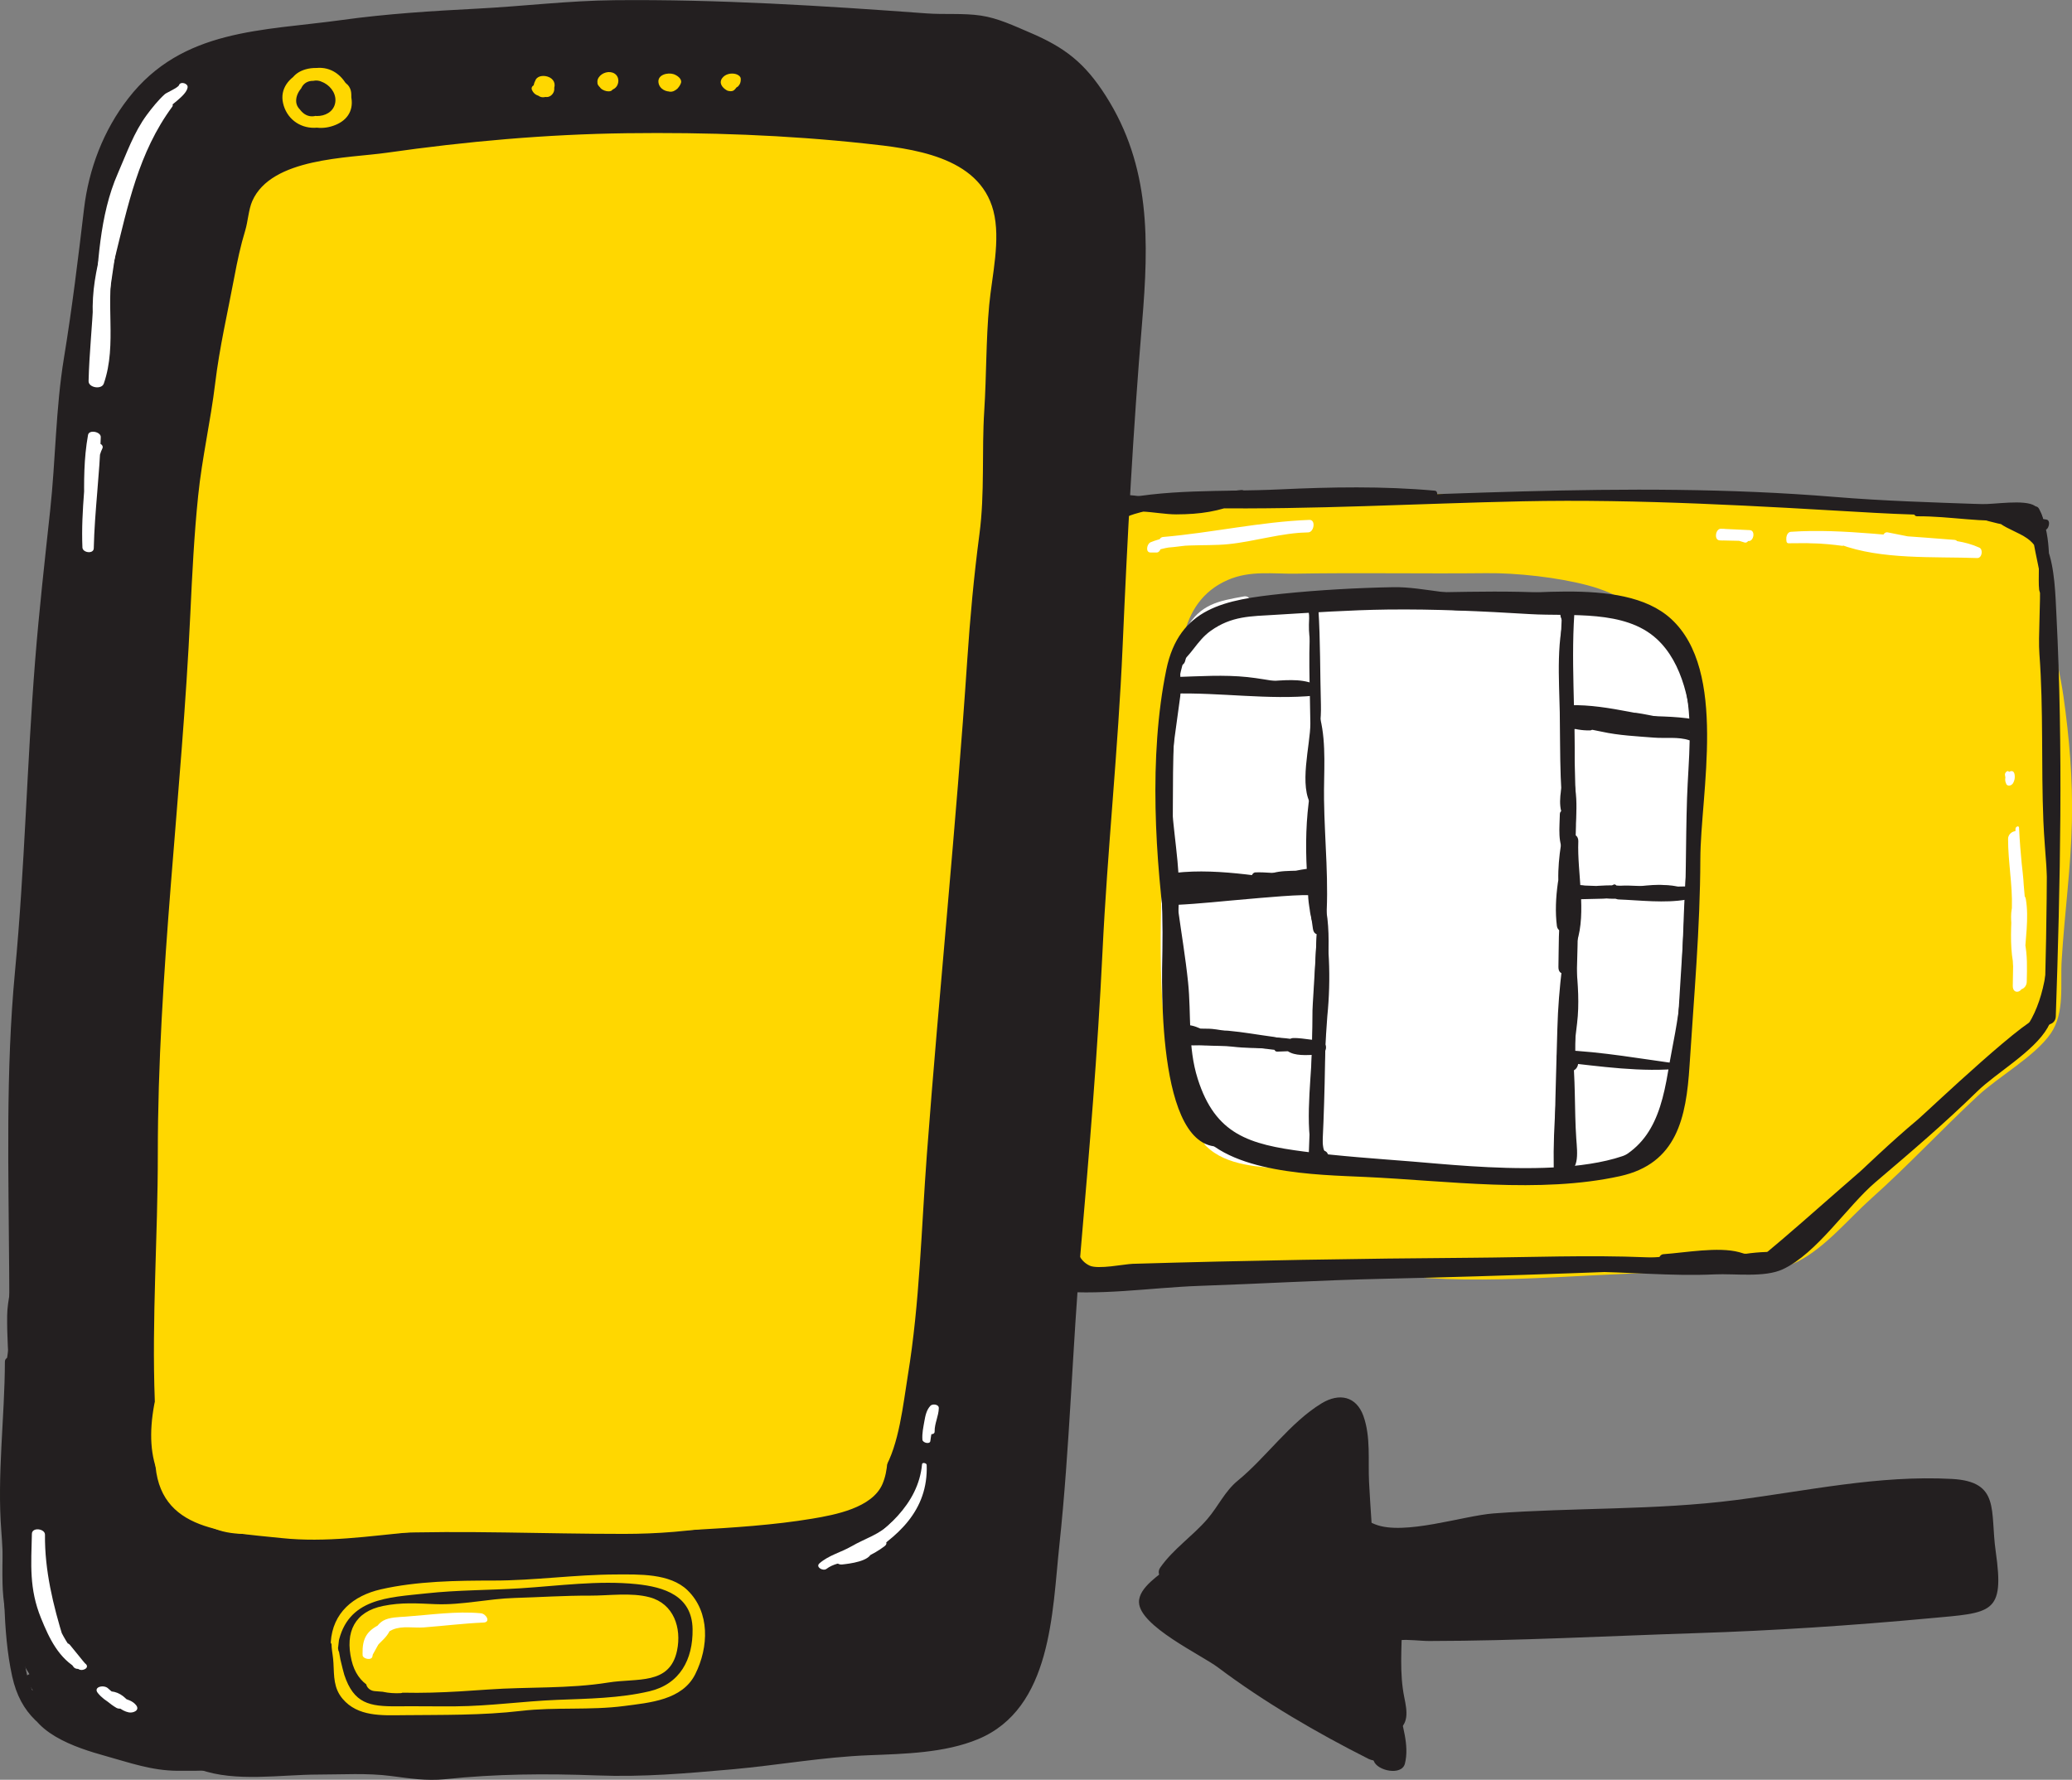 <?xml version="1.0" encoding="utf-8"?>
<!-- Generator: Adobe Illustrator 16.0.3, SVG Export Plug-In . SVG Version: 6.00 Build 0)  -->
<!DOCTYPE svg PUBLIC "-//W3C//DTD SVG 1.1//EN" "http://www.w3.org/Graphics/SVG/1.1/DTD/svg11.dtd">
<svg version="1.1" id="Vrstva_1" xmlns="http://www.w3.org/2000/svg" xmlns:xlink="http://www.w3.org/1999/xlink" x="0px" y="0px"
	 width="63.927px" height="54.92px" viewBox="0 0 63.927 54.92" style="enable-background:new 0 0 63.927 54.92;"
	 xml:space="preserve">
<rect x="0" y="0" width="63.927" height="54.92" fill="#808080" stroke="none"/>
<style type="text/css">
<![CDATA[
	.st0{fill:#50B748;}
	.st1{fill:#231F20;}
	.st2{fill:#FFD700;}
	.st3{fill:#FFFFFF;}
]]>
</style>
<path class="st2" d="M40.989,15.421c0.536,0.014,1.063-0.045,1.596-0.042c0.459,0.002,0.924,0.072,1.381,0.058
	c0.231-0.007,0.449-0.076,0.682-0.079c0.238-0.003,0.482,0.022,0.72,0.03c0.565,0.019,1.13,0.039,1.695,0.059
	c1.009,0.035,2.019,0.071,3.028,0.106c1.19,0.041,2.361,0.175,3.554,0.217c1.022,0.036,2.044,0.071,3.065,0.107
	c0.527,0.018,1.053,0.036,1.58,0.055c0.271,0.01,0.551,0,0.82,0.024c0.324,0.028,0.616,0.127,0.945,0.133
	c0.453,0.01,0.822,0.071,1.253,0.205c0.282,0.087,0.584,0.142,0.854,0.262c0.17,0.076,0.451,0.151,0.569,0.283
	c0.301,0.339,0.104,0.856,0.161,1.251c0.066,0.459,0.063,0.939,0.206,1.386c0.077,0.246,0.206,0.465,0.241,0.725
	c0.039,0.28,0.017,0.565,0.055,0.847c0.068,0.499,0.182,0.996,0.234,1.496c0.025,0.245-0.015,0.476-0.012,0.719
	c0.004,0.343,0.053,0.71,0.084,1.053c0.045,0.478,0.036,0.919,0.021,1.399c-0.016,0.5-0.135,0.969-0.146,1.465
	c-0.023,1.039-0.162,2.053-0.199,3.088c-0.01,0.283-0.022,0.566-0.029,0.85c-0.012,0.467-0.109,0.554-0.487,0.822
	c-0.45,0.318-0.871,0.705-1.3,1.051c-0.229,0.182-0.419,0.408-0.625,0.613c-0.282,0.281-0.635,0.463-0.922,0.734
	c-0.383,0.361-0.693,0.844-1.033,1.246c-0.382,0.455-0.887,0.796-1.329,1.186c-0.396,0.346-0.753,0.735-1.149,1.081
	c-0.177,0.153-0.379,0.265-0.556,0.417c-0.17,0.15-0.298,0.304-0.5,0.407c-0.214,0.11-0.435,0.152-0.657,0.229
	c-0.322,0.11-0.609,0.049-0.949,0.081c-1.33,0.123-2.676-0.154-4.004,0c-0.75,0.088-1.552,0.227-2.308,0.228
	c-0.506,0.002-1.019-0.036-1.524-0.059c-0.492-0.023-0.975,0.06-1.471,0.044c-0.316-0.012-0.709,0.033-1.015-0.041
	c-0.106-0.862-0.046-1.763-0.009-2.632c0.011-0.219-0.047-0.344-0.078-0.549c-0.022-0.146,0.05-0.309,0.025-0.455
	c-0.015-0.096-0.092-0.164-0.08-0.264c0.125-0.061,0.358,0.07,0.494,0.092c0.266,0.041,0.549,0.026,0.817,0.035
	c0.552,0.02,1.104,0.039,1.655,0.059c0.244,0.009,0.49,0.006,0.734,0.021c0.248,0.016,0.477,0.105,0.725,0.127
	c0.516,0.042,0.99-0.033,1.496-0.115c0.802-0.129,1.619-0.408,2.018-1.162c0.21-0.397,0.45-0.764,0.512-1.217
	c0.064-0.482,0.125-0.947,0.141-1.439c0.016-0.496,0.132-0.967,0.145-1.461c0.016-0.564,0.038-1.129,0.059-1.693
	c0.01-0.286-0.002-0.581,0.037-0.864c0.037-0.252,0.101-0.489,0.115-0.744c0.034-0.591-0.064-1.164-0.037-1.747
	c0.021-0.449,0.077-0.923,0.041-1.37c-0.02-0.251-0.074-0.47-0.062-0.724c0.016-0.305,0.021-0.585-0.035-0.886
	c-0.09-0.488-0.201-0.984-0.241-1.479c-0.037-0.474-0.27-0.891-0.525-1.299c-0.188-0.3-0.369-0.59-0.666-0.788
	c-0.364-0.242-0.732-0.469-1.142-0.624c-0.387-0.146-0.802-0.206-1.202-0.296c-0.252-0.057-0.488-0.065-0.746-0.069
	c-0.297-0.005-0.563-0.104-0.855-0.131c-0.473-0.043-0.993-0.066-1.467-0.039c-0.284,0.017-0.561,0.102-0.844,0.132
	c-0.275,0.027-0.555-0.001-0.83-0.011c-0.521-0.019-1.014-0.069-1.526-0.139c-0.529-0.072-1.124-0.071-1.647,0.007
	c-0.342,0.052-0.714-0.001-1.057-0.016c-0.402-0.017-0.779,0.06-1.178,0.122c-0.949,0.149-1.643,0.813-1.902,1.745
	c-0.416,1.495-0.115,3.04-0.178,4.564c-0.03,0.724,0.035,1.436,0.015,2.159c-0.012,0.418,0.06,0.828,0.058,1.245
	c-0.002,0.44-0.035,0.882-0.053,1.322c-0.031,0.732,0.133,1.455,0.114,2.185c-0.017,0.629,0.174,1.21,0.261,1.835
	c0.069,0.487,0.122,0.945,0.311,1.403c0.076,0.187,0.119,0.39,0.216,0.569c0.14,0.265,0.394,0.349,0.642,0.484
	c0.606,0.331,1.178,0.438,1.848,0.553c0.611,0.106,1.234,0.209,1.855,0.229c0.206,0.006,0.419-0.005,0.62,0.043
	c0.187,0.044,0.336,0.098,0.535,0.095c0.308-0.005,0.746-0.272,1.032-0.134c-0.317,0.157-0.756,0.036-1.07-0.076
	c0.023-0.141,0.436-0.277,0.572-0.252c0.268,0.053,0.168,0.373,0.16,0.575c-0.022,0.573,0.049,1.108,0.037,1.68
	c-0.006,0.263-0.108,0.483-0.123,0.741c-0.014,0.205,0.071,0.47-0.16,0.547c-0.284,0.095-0.684-0.078-0.961-0.116
	c-0.436-0.061-0.859,0.063-1.297,0.043c-0.701-0.032-1.461-0.13-2.158-0.069c-0.656,0.057-1.289,0.04-1.951,0.017
	c-0.752-0.025-1.542-0.119-2.289-0.033c-0.448,0.052-0.895,0.013-1.346-0.001c-0.209-0.006-0.359,0.044-0.458-0.116
	c-0.069-0.113,0.017-0.591,0.022-0.708c0.011-0.29,0.02-0.58,0.03-0.871c0.023-0.652,0.045-1.305,0.068-1.959
	c0.023-0.662,0-1.325,0.018-1.985c0.018-0.692,0.1-1.392,0.124-2.088c0.02-0.562,0.027-1.127,0.056-1.688
	c0.033-0.638,0.144-1.262,0.164-1.902c0.018-0.603,0.044-1.206,0.062-1.809c0.02-0.636,0.11-1.231,0.208-1.858
	c0.08-0.507,0.077-1.015,0.097-1.527c0.023-0.553-0.045-1.094-0.04-1.646c0.005-0.609,0.143-1.191,0.161-1.798
	c0.021-0.74,0.007-1.5,0.073-2.237c0.019-0.204,0.093-0.44,0.164-0.634c0.101-0.278,0.244-0.369,0.529-0.448
	c0.35-0.097,0.67-0.008,1.02,0.054c0.488,0.088,0.923,0,1.402-0.028c0.414-0.024,0.795,0.07,1.205-0.021
	c0.395-0.086,0.748-0.094,1.146-0.078c0.582,0.023,1.164,0.041,1.746,0.061c0.552,0.019,1.25,0.158,1.771-0.031"/>
<path class="st2" d="M40.975,15.563c5.242,0.006,10.467,0.344,15.713,0.528c1.627,0.057,5.465-0.323,6.041,1.641
	c0.19,0.649,0.197,1.536,0.348,2.223c0.26,1.187,0.277,2.445,0.363,3.65c0.158,2.194,0.152,4.924-0.273,7.103
	c-0.22,1.129-1.158,1.619-2,2.364c-0.871,0.771-1.523,1.494-2.303,2.339c-1.561,1.69-3.29,3.337-5.664,3.35
	c-2.564,0.013-5.098,0.138-7.662,0.164c-1.516,0.015-1.887,0.154-1.879-1.754c0-0.072,0.1-1.791-0.025-1.66
	c0.285-0.299-0.729,0.34,0.17,0.062c0.645-0.198,1.844,0.056,2.52,0.091c1.189,0.061,2.256,0.266,3.436-0.078
	c1.219-0.354,1.93-1.209,2.221-2.44c0.471-1.983,0.377-4.233,0.537-6.261c0.23-2.92,0.566-7.872-2.783-9.152
	c-1.631-0.625-3.475-0.525-5.164-0.404c-2.072,0.149-4.225-0.543-6.288-0.025c-1.63,0.41-2.144,1.703-2.275,3.288
	c-0.231,2.786-0.049,5.818,0.05,8.612c0.058,1.598-0.063,4.687,1.248,5.883c1.562,1.427,4.489,0.838,6.352,0.998
	c0.016-0.164,0.033-0.328,0.049-0.492c-0.341-0.023-0.682-0.047-1.023-0.069c0,0.147-0.002,0.297-0.002,0.446
	c0.702-0.545,0.459,2.169,0.453,2.182c-0.262,0.646-0.541,0.495-1.297,0.536c-1.755,0.096-3.609,0.05-5.367-0.028
	c-0.76-0.032-2.334,0.248-3.013-0.008c-0.846-0.318-0.583-1.263-0.553-2.119c0.072-2.076,0.145-4.148,0.213-6.224
	c0.118-3.588,0.395-7.208,0.635-10.784c0.026-0.387,0.048-0.77,0.06-1.158c0.033-1.041-0.122-0.99,0.765-1.783
	c0.83-0.742,1.142-0.645,2.192-0.685c1.896-0.075,4.015,0.237,5.869-0.082c0.223-0.038,0.295-0.523,0.049-0.482
	c-1.342,0.226-2.732-0.104-4.09-0.037c-1.218,0.06-2.435,0.004-3.639,0.04c-1.505,0.045-1.483,1.179-1.527,2.494
	c-0.174,5.259-0.717,10.498-0.854,15.766c-0.035,1.35-0.024,2.7-0.097,4.05c-0.016,0.303-0.175,1.06,0.018,1.336
	c0.308,0.441,1.565,0.173,1.917,0.165c1.307-0.029,2.607,0.075,3.915,0.034c1.341-0.043,2.899,0.29,4.208,0.109
	c0.631-0.087,0.514,0.171,0.854-0.32c0.451-0.656,0.402-3.057-0.059-3.641c-0.027-0.035-0.076-0.074-0.125-0.064
	c-0.408,0.079-0.348,0.042-0.668,0.29c-0.111,0.085-0.195,0.396-0.003,0.446c0.696,0.181,0.411,0.164,1.12,0.082
	c0.227-0.026,0.314-0.469,0.049-0.492c-1.127-0.1-2.234,0.025-3.378-0.135c-1.72-0.24-3.033-0.574-3.44-2.461
	c-0.502-2.326-0.387-4.705-0.451-7.065c-0.039-1.373-0.029-2.75-0.053-4.124c-0.023-1.372-0.095-3.216,1.495-3.911
	c0.692-0.302,1.399-0.183,2.11-0.195c1.957-0.034,3.908,0.006,5.861-0.015c0.946-0.011,2.211,0.129,3.138,0.376
	c1.928,0.513,2.717,1.836,2.959,3.697c0.272,2.09,0.202,4.231,0.049,6.327c-0.188,2.581,0.479,6.687-2.922,7.221
	c-1.783,0.279-3.873-0.161-5.671-0.276c-0.161-0.01-0.221,0.24-0.188,0.353c0.346,1.135,0.033,2.655,0.127,3.849
	c0.006,0.093,0.064,0.156,0.155,0.164c2.985,0.267,5.998-0.183,8.985-0.132c0.959,0.017,2.096,0.116,2.99-0.342
	c0.844-0.432,1.561-1.314,2.254-1.935c1.145-1.022,2.162-2.12,3.285-3.165c0.65-0.607,1.771-1.226,2.26-1.935
	c0.44-0.642,0.289-1.507,0.336-2.25c0.086-1.427,0.285-2.858,0.316-4.284c0.03-1.297-0.08-2.599-0.263-3.88
	c-0.164-1.138-0.537-2.312-0.603-3.448c-0.043-0.751,0.11-1.104-0.487-1.538c-0.816-0.593-2.459-0.675-3.396-0.739
	c-6.029-0.417-12.141-0.598-18.171-0.467C40.872,15.283,40.824,15.563,40.975,15.563"/>
<path class="st1" d="M37.248,15.681c3.256,0.046,6.472-0.143,9.722-0.212c3.616-0.076,7.281,0.148,10.889,0.357
	c0.783,0.045,1.57,0.062,2.355,0.089c0.486,0.017,1.549-0.123,2.002,0.07c1.055,0.45,0.621,3.075,0.706,4.201
	c0.128,1.715,0.052,3.432,0.122,5.151c0.078,1.892,0.614,5.028-0.681,6.565c-0.991,1.175-2.407,2.295-3.574,3.279
	c-0.702,0.592-1.426,1.15-2.094,1.78c-0.541,0.51-1.234,1.557-1.935,1.785c-1.086,0.354-2.824,0.098-3.959,0.051
	c-1.798-0.075-3.586,0.001-5.385,0.014c-3.49,0.025-6.979,0.084-10.466,0.187c-0.261,0.008-1.073,0.181-1.336,0.054
	c-0.604-0.291-0.426-1.204-0.446-1.782c-0.063-1.9-0.523-3.685-0.48-5.605c0.085-3.851,0.859-7.631,1.042-11.472
	c0.048-0.994-0.091-3.412,0.605-4.159c0.42-0.452,1.312-0.161,1.955-0.162c0.765-0.003,1.284-0.087,2.001-0.362
	c0.139-0.052,0.206-0.407,0.001-0.388c-1.325,0.122-2.862,0.498-4.171,0.433c-0.095-0.005-0.143,0.122-0.156,0.192
	c-0.825,4.117-0.763,8.533-1.182,12.713c-0.186,1.855-0.06,3.809-0.066,5.672c-0.006,1.617,0.016,3.256,0.111,4.87
	c0.015,0.267,0.331,0.125,0.338-0.081c0.003-0.076,0.005-0.153,0.008-0.23c0.011-0.298-0.33-0.233-0.338,0.024
	c0.296-0.2,0.394-0.47,0.293-0.809c-0.011-0.295-0.008-0.591,0.009-0.886c-0.003-0.348-0.021-0.69-0.031-1.037
	c-0.032-1.11-0.036-2.207-0.006-3.318c0.063-2.361,0.149-4.654,0.318-7.011c0.168-2.346,0.394-4.701,0.524-7.048
	c0.064-1.179-0.213-2.358,1.06-2.746c0.976-0.297,2.222-0.281,3.248-0.34c0.001-0.13,0.001-0.259,0.001-0.389
	c-0.848,0.286-1.613,0.311-2.494,0.259c-0.318-0.019-1.209-0.223-1.522-0.062c-0.222,0.114-0.29,0.233-0.41,0.415
	c-0.385,0.585-0.279,2.389-0.345,3.126c-0.134,1.5-0.15,3.003-0.34,4.5c-0.389,3.057-0.849,6.118-0.836,9.209
	c0.006,1.292,0.313,2.444,0.455,3.712c0.12,1.062-0.086,2.215,0.23,3.244c0.017,0.056,0.078,0.125,0.144,0.109
	c2.218-0.488,4.817-0.27,7.075-0.271c2.89-0.001,5.781-0.146,8.673-0.132c1.34,0.005,2.68,0.146,4.018,0.084
	c0.629-0.029,1.539,0.106,2.107-0.159c1.051-0.491,1.982-1.94,2.855-2.685c1.074-0.914,2.132-1.814,3.141-2.802
	c0.583-0.571,1.742-1.222,2.17-1.964c0.397-0.688,0.223-1.712,0.254-2.469c0.114-2.673,0.076-5.478-0.068-8.144
	c-0.076-1.391-0.168-2.795-0.281-4.184c-0.031-0.383,0.092-1.051-0.296-1.308c-0.317-0.208-1.271-0.04-1.644-0.053
	c-1.518-0.053-3.031-0.098-4.545-0.223c-6.451-0.531-12.884,0.041-19.322,0.125C37.167,15.461,37.128,15.68,37.248,15.681"/>
<path class="st1" d="M38.097,15.466c0.694-0.016,1.194-0.104,1.903,0.023c0.095,0.018,0.15-0.172,0.058-0.19
	c-1.386-0.265-2.571-0.064-3.942,0.081c-0.108,0.011-1.539,0.042-1.537,0.057c0.017,0.217,1.953,0.081,2.207,0.074
	c2.489-0.069,4.969-0.093,7.457-0.14c0.108-0.002,0.145-0.22,0.022-0.23c-1.597-0.144-3.198-0.114-4.797-0.039
	c-1.752,0.082-3.54-0.035-5.255,0.382c-0.131,0.031-0.153,0.302,0,0.312c0.918,0.065,1.943-0.156,2.841-0.306
	c0.704-0.117,1.396-0.091,2.098-0.19c1.224-0.171-0.823,0.044-1.044,0.061C38.059,15.364,38.042,15.467,38.097,15.466"/>
<path class="st1" d="M62.143,15.887c-0.018,0.136-1.715-0.228-1.922-0.208c-0.483,0.047-0.387-0.16-0.491,0.236
	c0.071-0.267,2.011,0.169,2.11,0.174c0.234,0.013,1.172,0.422,0.371-0.033c-0.11-0.063-0.877-0.506-0.77-0.222
	c0.206,0.54,1.154,0.557,1.385,1.104c0.133,0.314,0.047,0.923,0.088,1.259c0.027,0.227,0.282,0.109,0.289-0.069
	c0.032-0.819,0.067-1.645-0.281-2.405c-0.104-0.226-0.315,0.009-0.301,0.175c0.086,1.014,0.428,1.986,0.48,3.012
	c0.048,0.915,0.02,1.856,0.029,2.77c0.037,3.218,0.05,6.493-0.067,9.71c-0.011,0.319,0.354,0.252,0.364-0.025
	c0.139-4.09,0.228-8.278,0.021-12.362c-0.033-0.648-0.049-1.474-0.285-2.086c-0.781-2.026,0.248,2.163-0.065-0.089
	c-0.194-1.394-0.899-1.243-2.237-1.261c-0.146-0.002-0.21,0.286-0.068,0.337c0.744,0.27,1.498,0.398,2.283,0.452
	c0.135,0.009,0.209-0.299,0.065-0.323c-1.386-0.232-2.546-0.454-3.96-0.407c-0.143,0.005-0.194,0.306-0.031,0.305
	c1.018-0.007,2.025,0.21,3.037,0.112c0.041-0.004,0.068-0.051,0.072-0.088c0.002-0.025,0.004-0.051,0.006-0.077
	C62.274,15.769,62.154,15.795,62.143,15.887"/>
<path class="st1" d="M63.047,31.371c-0.465,0.17-0.701,0.508-1.035,0.864c-0.83,0.885-1.764,1.603-2.721,2.345
	c-1.709,1.325-3.271,2.818-4.935,4.195c-0.161,0.133-0.109,0.562,0.131,0.388c3.155-2.276,5.61-5.337,8.79-7.584
	c0.105-0.073,0.128-0.233,0.07-0.343c-0.02-0.038-0.039-0.075-0.06-0.113c-0.106-0.201-0.36,0.118-0.284,0.273
	c-0.158-0.323-3.587,2.943-3.828,3.145c-1.653,1.381-3.07,2.975-4.819,4.234c0.044,0.129,0.088,0.258,0.131,0.388
	c1.532-1.264,2.956-2.644,4.499-3.894c0.773-0.626,1.564-1.234,2.291-1.918c0.548-0.516,1.115-1.497,1.789-1.795
	C63.145,31.521,63.155,31.332,63.047,31.371"/>
<path class="st1" d="M54.381,39.17c-0.248-0.123-0.836-0.254-1.211-0.189c-1.068,0.185-0.597,0.26,0.136,0.13
	c0.586-0.104,1.198-0.242,0.353-0.472c-0.648-0.175-1.671,0.016-2.34,0.062c-0.167,0.011-0.23,0.359-0.036,0.36
	c0.386,0.001,2.7,0.187,2.427-0.335c-0.09-0.167-2.947,0.112-3.278,0.111c-2.031-0.004-4.05,0.246-6.074,0.26
	c-1.09,0.008-11.781,0.222-11.77,0.354c-0.023-0.295-0.356-0.089-0.337,0.137c0.002,0.026,0.004,0.051,0.007,0.077
	c0.004,0.053,0.038,0.14,0.101,0.148c1.488,0.191,3.139-0.081,4.637-0.134c1.887-0.064,3.754-0.176,5.641-0.218
	c3.894-0.087,7.795-0.24,11.693-0.395c0.17-0.008,0.232-0.366,0.036-0.366c-0.42,0-2.413-0.123-2.427,0.154
	c-0.016,0.292,2.361,0.122,2.695,0.124c0.16,0.001,0.22-0.344,0.035-0.347c-0.903-0.01-1.754,0.278-2.656,0.292
	c-0.151,0.002-0.205,0.324-0.032,0.325c0.862,0.008,1.746,0.097,2.604,0.013c0.088-0.009,0.139-0.178,0.043-0.212
	c-0.063-0.021-0.125-0.045-0.188-0.066C54.348,38.952,54.299,39.129,54.381,39.17"/>
<path class="st3" d="M60.689,16.832c-0.849-0.052-1.625-0.249-2.451-0.405c-0.144-0.026-0.231,0.245-0.09,0.294
	c0.912,0.314,1.948,0.09,2.823,0.495c0.023-0.107,0.045-0.215,0.066-0.322c-1.332-0.057-2.894,0.041-4.162-0.45
	c-0.024,0.12-0.049,0.24-0.072,0.359c1.16,0.048,2.305,0.134,3.462,0.219c0.012-0.121,0.024-0.242,0.036-0.363
	c-1.67-0.071-3.392-0.361-5.049-0.249c-0.148,0.011-0.205,0.317-0.033,0.322c0.546,0.016,1.068,0.035,1.611,0.11
	c0.117,0.016,0.194-0.213,0.073-0.241c-0.556-0.133-1.081-0.171-1.651-0.191c-0.011,0.108-0.021,0.215-0.033,0.322
	c1.654-0.105,3.386,0.199,5.046,0.29c0.168,0.009,0.229-0.347,0.036-0.363c-1.158-0.09-2.299-0.183-3.461-0.219
	c-0.158-0.005-0.223,0.303-0.073,0.359c1.274,0.479,2.899,0.372,4.237,0.421c0.146,0.005,0.19-0.265,0.064-0.322
	c-0.885-0.402-1.913-0.166-2.831-0.471c-0.03,0.099-0.06,0.196-0.09,0.294c0.847,0.142,1.655,0.316,2.519,0.342
	C60.773,17.065,60.812,16.838,60.689,16.832"/>
<path class="st3" d="M56.315,16.641c-0.371-0.026-0.742-0.048-1.111-0.081c-0.094-0.008-0.131,0.206-0.021,0.204
	c0.373-0.007,0.747-0.003,1.12-0.003C56.36,16.761,56.378,16.646,56.315,16.641"/>
<path class="st3" d="M53.508,16.648c0.111-0.008,0.203,0.01,0.292,0.079c0.037-0.089,0.074-0.178,0.11-0.267
	c-0.106-0.041-0.203-0.092-0.317-0.106c-0.032,0.104-0.063,0.207-0.095,0.31c0.152,0.017,0.302,0.024,0.455,0.031
	c0.156,0.007,0.214-0.329,0.033-0.337c-0.295-0.014-0.592-0.028-0.888-0.042c-0.167-0.009-0.228,0.346-0.036,0.359
	c0.059,0.004,0.104,0.007,0.163-0.003c0.126-0.022,0.232-0.295,0.068-0.338c-0.065-0.018-0.126-0.018-0.195-0.018
	c-0.168-0.001-0.228,0.355-0.036,0.359c0.297,0.006,0.594,0.013,0.891,0.02c0.011-0.113,0.022-0.225,0.033-0.337
	c-0.142-0.003-0.283-0.004-0.426-0.007c-0.148-0.004-0.201,0.313-0.031,0.317c0.103,0.002,0.197,0.045,0.295,0.072
	c0.127,0.035,0.209-0.197,0.111-0.267c-0.121-0.086-0.254-0.116-0.4-0.1C53.409,16.387,53.362,16.659,53.508,16.648"/>
<path class="st3" d="M62.184,25.572c-0.053,0.804,0.027,1.607,0.016,2.413l0.291-0.069c-0.138-0.686-0.16-1.419-0.186-2.116
	c-0.009-0.273-0.35-0.134-0.35,0.083c-0.002,0.715,0.139,1.401,0.117,2.121c-0.018,0.576-0.063,1.11,0.033,1.679
	c0.047,0.274,0.354,0.141,0.359-0.086c0.018-0.596,0.141-1.26,0.039-1.851c-0.033-0.19-0.233-0.207-0.32-0.037
	c-0.165,0.323-0.143,0.581-0.117,0.945c0.041,0.573,0,1.161,0.115,1.728c0.055,0.262,0.344,0.142,0.35-0.084
	c0.01-0.43,0.024-0.818-0.063-1.24c-0.054-0.258-0.343-0.143-0.345,0.082c-0.004,0.427-0.02,0.854-0.023,1.281
	c-0.002,0.273,0.295,0.215,0.311-0.021c0.031-0.428,0.051-0.855,0.058-1.284c-0.115,0.026-0.229,0.056-0.345,0.082
	c0.076,0.377,0.07,0.741,0.059,1.125c0.117-0.026,0.232-0.056,0.35-0.083c-0.078-0.393-0.27-1.914-0.065-2.31
	c-0.106-0.013-0.213-0.025-0.319-0.038c0.092,0.542-0.025,1.18-0.041,1.73c0.12-0.028,0.239-0.056,0.359-0.084
	c-0.111-0.647-0.021-1.291-0.02-1.941c0.002-0.606-0.131-1.193-0.141-1.797c-0.116,0.047-0.232,0.094-0.35,0.142
	c0.041,0.706,0.063,1.452,0.255,2.136c0.063,0.227,0.29-0.02,0.28-0.162c-0.061-0.792-0.162-1.576-0.197-2.37
	C62.29,25.459,62.188,25.507,62.184,25.572"/>
<path class="st3" d="M61.858,23.908c0.012,0.073,0.029,0.152,0.029,0.226c0.002,0.147,0.17,0.132,0.226,0.026
	c0.043-0.084,0.055-0.148,0.046-0.241c-0.025-0.238-0.264-0.093-0.287,0.068c-0.014,0.085-0.008,0.146,0.04,0.218
	c0.039-0.096,0.079-0.193,0.118-0.288c-0.02,0-0.041,0.001-0.063,0.001c0.02,0.014,0.038,0.029,0.057,0.043
	c-0.016-0.041-0.029-0.084-0.036-0.127C61.963,23.734,61.848,23.838,61.858,23.908"/>
<path class="st3" d="M36.125,16.579c0.127,0.195,0.304,0.254,0.528,0.176c0.209-0.015,0.417-0.034,0.625-0.056
	c0.432-0.041,0.857-0.103,1.292-0.094c0.141,0.002,0.192-0.296,0.03-0.304c-0.914-0.046-1.807,0.247-2.72,0.269
	c-0.012,0.112-0.022,0.224-0.034,0.337c1.508-0.111,3.002-0.427,4.515-0.479c0.013-0.128,0.026-0.257,0.038-0.386
	c-0.943,0.101-1.856,0.378-2.809,0.45c-0.688,0.051-1.439-0.029-2.091,0.241c-0.114,0.047-0.169,0.315-0.001,0.316
	c0.064,0,0.128,0,0.191,0c0.076,0,0.123-0.097,0.13-0.158c0.003-0.026,0.007-0.052,0.01-0.078c0.021-0.164-0.153-0.151-0.201-0.023
	c-0.022-0.02-0.044-0.04-0.065-0.061c-0.01,0.104-0.021,0.208-0.032,0.312c0.728-0.3,1.601-0.173,2.368-0.25
	c0.82-0.083,1.642-0.351,2.462-0.363c0.181-0.002,0.243-0.393,0.038-0.386c-1.516,0.058-3.008,0.398-4.519,0.528
	c-0.155,0.013-0.215,0.343-0.034,0.337c0.916-0.034,1.805-0.338,2.724-0.302c0.01-0.102,0.021-0.203,0.03-0.304
	c-0.853,0.007-1.709,0.197-2.563,0.258c-0.083,0.006-0.102,0.185-0.018,0.171c0.025-0.005,0.052-0.009,0.076-0.013
	C36.149,16.708,36.192,16.597,36.125,16.579"/>
<path class="st3" d="M36.487,19.862c0.094-0.104,0.15-0.224,0.256-0.329c0.155-0.155,0.344-0.251,0.545-0.338
	c0.488-0.212,0.998-0.383,1.537-0.403c1.106-0.041,2.215-0.05,3.322-0.076c0.512-0.011,1.021-0.019,1.533-0.037
	c0.258-0.008,0.504,0.051,0.762,0.04c0.297-0.013,0.582,0.056,0.876,0.081c0.544,0.047,1.113-0.014,1.659-0.028
	c0.577-0.013,1.132,0.032,1.706,0.086c0.302,0.029,0.558,0.118,0.849,0.196c0.237,0.064,0.491,0.098,0.732,0.15
	c0.326,0.071,0.641,0.165,0.885,0.4c0.213,0.204,0.469,0.417,0.567,0.702c0.049,0.145,0.03,0.29,0.062,0.437
	c0.055,0.254,0.117,0.523,0.12,0.785c0.003,0.228-0.002,0.452,0.04,0.676c0.049,0.249,0.102,0.475,0.105,0.73
	c0.005,0.29,0.02,0.564,0.063,0.851c0.055,0.363,0.016,0.736,0.035,1.101c0.02,0.363,0.094,0.713,0.087,1.079
	c-0.007,0.329-0.048,0.651-0.036,0.981c0.026,0.738-0.109,1.49-0.158,2.227c-0.045,0.65-0.096,1.299-0.146,1.949
	c-0.022,0.293-0.029,0.594-0.067,0.886c-0.043,0.319-0.185,0.612-0.217,0.929c-0.025,0.251-0.02,0.508-0.097,0.751
	c-0.067,0.211-0.14,0.429-0.214,0.638c-0.041,0.116-0.063,0.24-0.114,0.353c-0.07,0.153-0.199,0.271-0.317,0.388
	c-0.197,0.199-0.453,0.338-0.662,0.523c-0.147,0.131-0.32,0.145-0.506,0.193c-0.209,0.055-0.416,0.121-0.629,0.159
	c-0.277,0.05-0.578,0.024-0.857,0.031c-0.252,0.005-0.508,0.024-0.76,0.021c-0.15-0.002-0.298-0.035-0.449-0.043
	c-0.17-0.01-0.336,0.006-0.508-0.007c-0.371-0.028-0.744-0.053-1.115-0.09c-0.383-0.037-0.764-0.012-1.146-0.054
	c-0.299-0.034-0.598-0.092-0.899-0.104c-0.266-0.01-0.533,0.008-0.799,0.016c-0.298,0.01-0.593-0.036-0.89-0.035
	c-0.248,0.001-0.487-0.051-0.735-0.042c-0.269,0.009-0.521,0.021-0.787-0.021c-0.443-0.07-0.887-0.096-1.33-0.152
	c-0.158-0.021-0.285-0.103-0.434-0.161c-0.236-0.095-0.465-0.153-0.673-0.306c-0.339-0.246-0.708-0.509-0.922-0.881
	c-0.104-0.179-0.093-0.39-0.179-0.576c-0.068-0.154-0.189-0.287-0.228-0.455c-0.084-0.367-0.088-0.75-0.093-1.127
	c-0.005-0.386-0.107-0.78-0.184-1.158c-0.063-0.317-0.026-0.668-0.035-0.989c-0.012-0.383,0.043-0.758,0.031-1.14
	c-0.011-0.324-0.016-0.647-0.023-0.971c-0.01-0.344,0.033-0.676,0.033-1.019c0-0.374-0.018-0.75-0.027-1.124
	c-0.009-0.323,0.033-0.638,0.037-0.96c0.006-0.569-0.094-1.16-0.031-1.727c0.051-0.451,0.088-0.903,0.122-1.353
	c0.022-0.303,0.146-0.621,0.207-0.918c0.034-0.166,0.084-0.302,0.146-0.458c0.045-0.116,0.164-0.271,0.172-0.395"/>
<path class="st3" d="M36.553,19.96c1.045-1.252,3.129-0.982,4.575-1.009c1.095-0.021,2.198-0.094,3.291-0.016
	c1.043,0.075,2.065,0.027,3.107,0.059c0.887,0.028,2.771,0.16,3.519,0.804c0.852,0.733,0.741,2.399,0.84,3.418
	c0.119,1.234,0.161,2.505,0.127,3.744c-0.063,2.208-0.108,4.723-0.763,6.841c-0.886,2.865-5.126,1.845-7.392,1.689
	c-1.805-0.123-4.073,0.227-5.739-0.578c-2.252-1.088-1.864-4.734-1.863-6.806c0.001-2.616-0.426-5.809,0.601-8.247
	c0.105-0.249-0.156-0.533-0.293-0.229c-0.851,1.89-0.692,3.982-0.699,6.005c-0.008,2.468-0.232,5.1,0.298,7.527
	c0.422,1.937,2.087,2.586,3.882,2.701c1.953,0.127,3.908,0.176,5.864,0.295c1.612,0.097,3.856,0.451,5.071-0.918
	c1.179-1.328,1.07-3.765,1.195-5.43c0.178-2.343,0.262-4.6,0.035-6.944c-0.16-1.653-0.018-3.319-1.88-3.874
	c-2.244-0.669-4.817-0.535-7.14-0.513c-1.959,0.019-5.43-0.574-6.769,1.285C36.34,19.878,36.426,20.111,36.553,19.96"/>
<path class="st3" d="M38.374,18.405c-0.791,0.14-1.338,0.241-1.774,0.988c-0.347,0.591-0.423,1.5-0.356,2.17
	c0.051,0.511,0.573,0.114,0.541-0.247c-0.029-0.326,0.141-1.027,0.366-1.277c0.171-0.19,0.378-0.23,0.499-0.471
	c0.073-0.144,0.125-0.48-0.093-0.545c-0.437-0.13-0.776,0.261-0.942,0.61c-0.135,0.284-0.23,0.568-0.306,0.873
	c-0.022,0.095-0.049,0.185-0.056,0.282c-0.006,0.07-0.051,0.345,0.01,0.162c0.167-0.046,0.335-0.091,0.502-0.136
	c-0.051-0.133-0.003-0.287,0.079-0.397c0.213-0.29-0.009-0.92-0.312-0.508c-0.264,0.359-0.441,0.892-0.279,1.327
	c0.125,0.328,0.428,0.093,0.502-0.135c0.084-0.252,0.1-1.472,0.572-1.331c-0.031-0.182-0.062-0.364-0.093-0.546
	c-0.022,0.044-0.278,0.176-0.336,0.242c-0.167,0.187-0.284,0.416-0.373,0.649c-0.166,0.44-0.325,0.976-0.282,1.448
	c0.181-0.082,0.36-0.165,0.541-0.247c-0.041-0.419-0.012-1.022,0.149-1.409c0.255-0.612,0.78-0.64,1.353-0.741
	C38.61,19.108,38.737,18.341,38.374,18.405"/>
<path class="st3" d="M37.204,35.357c0.648,0.644,1.688,0.644,2.554,0.723c0.974,0.09,1.958,0.128,2.935,0.197
	c0.322,0.021,0.476-0.734,0.09-0.762c-0.881-0.062-1.766-0.11-2.645-0.18c-0.828-0.064-1.968-0.049-2.582-0.658
	C37.295,34.42,36.967,35.124,37.204,35.357"/>
<path class="st3" d="M50.547,18.652c-0.278-0.325-0.854-0.25-1.232-0.238c-0.648,0.019-1.242-0.015-1.889,0.1
	c-0.326,0.057-0.453,0.825-0.09,0.76c0.498-0.088,0.951-0.127,1.457-0.103c0.371,0.018,1.13-0.157,1.402,0.162
	C50.425,19.603,50.762,18.903,50.547,18.652"/>
<path class="st1" d="M44.75,18.557c2.46,0.718,6.416-0.744,7.21,2.498c0.295,1.205,0.131,2.365,0.09,3.575
	c-0.047,1.395-0.017,2.776-0.111,4.167c-0.067,0.995-0.119,1.991-0.189,2.987c-0.068,0.978,0.112,2.261-0.482,3.095
	c-1.18,1.659-5.905,1.105-7.692,0.963c-1.125-0.09-2.222-0.162-3.345-0.308c-1.696-0.22-2.734-0.526-3.278-2.244
	c-0.312-0.981-0.194-1.981-0.298-2.983c-0.159-1.524-0.487-2.876-0.473-4.441c0.012-1.33-0.019-2.711,0.1-4.032
	c0.089-1.006,0.184-2.067,1.201-2.578c0.774-0.388,1.818-0.351,2.654-0.415c1.03-0.077,2.061-0.148,3.086-0.154
	c0.869-0.005,1.844,0.279,2.696,0.089c0.231-0.051,0.306-0.565,0.052-0.51c-0.951,0.211-2.027-0.166-2.988-0.147
	c-1.104,0.02-2.313,0.088-3.414,0.202c-1.778,0.185-3.191,0.427-3.586,2.347c-0.547,2.672-0.346,5.849,0.029,8.521
	c0.229,1.63-0.063,4.238,0.903,5.645c0.954,1.389,3.728,1.415,5.211,1.484c2.509,0.115,5.379,0.521,7.856-0.025
	c1.755-0.387,2.043-1.801,2.145-3.41c0.135-2.125,0.327-4.246,0.333-6.373c0.005-2.025,0.853-5.811-0.905-7.415
	c-1.529-1.397-4.879-0.589-6.756-0.772C44.698,18.311,44.649,18.527,44.75,18.557"/>
<path class="st1" d="M36.317,20.534c0.432-0.283,0.6-0.756,1.035-1.067c0.65-0.464,1.238-0.449,1.986-0.495
	c1.156-0.069,2.307-0.148,3.468-0.163c1.481-0.018,2.925,0.052,4.404,0.141c1.255,0.075,2.911-0.146,3.903,0.764
	c1.608,1.473,1.078,5.143,0.922,7.018c-0.108,1.32-0.099,2.637-0.192,3.955c-0.058,0.804-0.248,1.587-0.379,2.38
	c-0.259,1.562-0.703,2.631-2.429,3.021c-0.104,0.024-0.157,0.264-0.023,0.247c1.266-0.157,2.271-0.305,2.631-1.643
	c0.458-1.705,0.553-3.56,0.611-5.305c0.068-2.024,0.242-4.026,0.216-6.053c-0.015-1.088,0.015-2.246-0.496-3.252
	c-0.399-0.79-1.157-1.314-2.019-1.509c-1.873-0.422-4.245-0.311-6.162-0.287c-1.657,0.021-3.352,0.004-4.998,0.195
	c-1.446,0.168-1.655,0.913-2.59,1.825C36.116,20.394,36.17,20.63,36.317,20.534"/>
<path class="st1" d="M36.678,19.619c-0.059,0.12-0.125,0.236-0.199,0.345c-0.053,0.073,0.008,0.042,0.18-0.091
	c0.05-0.237-0.188-0.317-0.271-0.083c-1.068,2.924-0.465,6.541-0.525,9.55c-0.019,0.939-0.196,6.647,2.074,5.989
	c0.14-0.041,0.183-0.396,0-0.364c-2.271,0.373-1.541-6.354-1.558-7.542c-0.017-1.127-0.276-2.26-0.248-3.387
	c0.022-0.853,0.175-1.707,0.283-2.552c0.045-0.346-0.046-1.707-0.121-1.114c-0.026,0.21,0.22,0.218,0.271,0.03
	c0.067-0.257,0.149-0.497,0.188-0.759C36.757,19.591,36.7,19.573,36.678,19.619"/>
<path class="st1" d="M36.292,30.668c-0.252,0.502-0.091,1.064,0,1.647c0.094,0.606,0.004,1.653,0.323,2.179
	c0.603,0.996,2.09,1.059,3.054,1.389c0.071,0.023,0.114-0.121,0.045-0.148c-0.815-0.33-2.339-0.739-2.787-1.555
	c-0.288-0.524-0.235-1.383-0.354-1.979c-0.111-0.563-0.203-1.107-0.221-1.684c-0.002-0.07-0.078-0.039-0.093,0.007
	c-0.013,0.036-0.024,0.071-0.037,0.106C36.205,30.684,36.264,30.725,36.292,30.668"/>
<path class="st1" d="M52.069,27.57c-0.664-0.126-1.418-0.275-2.094-0.238c-0.197,0.01-0.269,0.413-0.043,0.422
	c0.678,0.027,1.428,0.121,2.098,0.005C52.099,27.748,52.161,27.588,52.069,27.57"/>
<path class="st1" d="M40.61,27.231c-1.451-0.107-2.906-0.464-4.365-0.296c-0.232,0.027-0.199,0.477,0,0.383
	c0.012-0.006,0.023-0.011,0.035-0.017c0.123-0.059,0.178-0.278,0.036-0.346c-0.011-0.005-0.021-0.01-0.032-0.015
	c-0.025,0.129-0.052,0.258-0.078,0.387c1.441,0.043,2.946,0.121,4.389,0.063C40.668,27.387,40.695,27.237,40.61,27.231"/>
<path class="st1" d="M52.043,27.552c-0.203,0-0.438,0.049-0.629-0.034c-0.006,0.061-0.014,0.121-0.02,0.182
	c0.215-0.083,0.438-0.054,0.662-0.042c0.007-0.071,0.014-0.141,0.021-0.211c-0.268-0.012-0.522-0.1-0.789-0.125
	c-0.009,0.09-0.018,0.179-0.026,0.269c0.262-0.009,0.459,0.054,0.708,0.096c0.02-0.09,0.037-0.181,0.055-0.271
	c-0.35,0-0.699,0.006-1.049,0.015c-0.171,0.005-0.344,0.018-0.516,0.006c-0.058-0.004-0.567-0.051-0.578-0.079
	c-0.055-0.163-0.225,0.008-0.211,0.121c0.004,0.016,0.006,0.032,0.008,0.049c0.005,0.037,0.025,0.091,0.068,0.099
	c0.756,0.134,1.486,0.067,2.25,0.063c0.111,0,0.179-0.25,0.056-0.271c-0.3-0.052-0.448-0.123-0.765-0.097
	c-0.123,0.01-0.172,0.266-0.026,0.269c0.268,0.005,0.524,0.075,0.794,0.067c0.099-0.003,0.135-0.209,0.021-0.211
	c-0.244-0.006-0.475-0.026-0.701,0.074c-0.058,0.024-0.103,0.16-0.02,0.182c0.223,0.057,0.452-0.01,0.676-0.04
	C52.083,27.657,52.105,27.552,52.043,27.552"/>
<path class="st1" d="M40.227,27.19c0.012,0.018,0.025,0.035,0.037,0.053c0.016-0.037,0.031-0.074,0.047-0.111
	c-0.519,0.033-1.057-0.206-1.576-0.213c-0.01,0.103-0.021,0.205-0.031,0.308c0.285-0.002,0.559,0.059,0.847,0.05
	c0.147-0.004,0.593-0.108,0.706-0.015c0.063,0.052,0.135-0.031,0.15-0.085c0.004-0.014,0.008-0.027,0.012-0.04
	c0.02-0.067,0.011-0.161-0.064-0.189c-0.199-0.073-0.438-0.012-0.645-0.003c-0.328,0.015-0.648-0.038-0.975-0.026
	c-0.145,0.005-0.195,0.313-0.031,0.308c0.283-0.01,0.587,0.031,0.869,0.051c0.242,0.017,0.508,0.07,0.738-0.021
	c0.039-0.015,0.062-0.089,0.023-0.118c-0.016-0.012-0.032-0.024-0.048-0.036C40.241,27.069,40.205,27.157,40.227,27.19"/>
<path class="st1" d="M48.36,18.729c-0.367,0.899-0.254,2.274-0.237,3.244c0.022,1.318-0.021,2.673,0.229,3.957
	c0.03,0.159,0.182,0.072,0.199-0.047c0.146-1.024-0.035-2.194-0.07-3.228c-0.045-1.318,0.061-2.614-0.043-3.931
	C48.434,18.664,48.375,18.691,48.36,18.729"/>
<path class="st1" d="M48.494,28.028c0,0.013,0.015,0.01,0.015-0.001C48.51,28.014,48.494,28.017,48.494,28.028"/>
<path class="st1" d="M48.309,28.041c-0.012,0.337,0.373,0.266,0.385-0.027C48.704,27.677,48.319,27.749,48.309,28.041"/>
<path class="st1" d="M48.465,27.961c-0.307,1.277-0.105,2.67-0.257,3.972c-0.157,1.353-0.296,2.754-0.271,4.118
	c0.006,0.328,0.373,0.092,0.371-0.15c-0.01-1.445,0.178-2.895,0.349-4.32c0.146-1.207-0.183-2.409-0.12-3.611
	C48.541,27.914,48.477,27.908,48.465,27.961"/>
<path class="st1" d="M40.462,18.841c-0.116,1.159-0.044,2.321-0.034,3.486c0.004,0.644-0.373,1.948,0.047,2.542
	c0.135,0.19,0.309-0.121,0.266-0.257c-0.249-0.795,0.037-2.032,0.013-2.868c-0.028-0.98-0.015-1.976-0.078-2.953
	C40.665,18.619,40.475,18.719,40.462,18.841"/>
<path class="st1" d="M40.672,27.875c-0.082,1.547-0.144,3.115-0.199,4.663c-0.031,0.894-0.244,2.442,0.103,3.34
	c0.028,0.071,0.075,0.113,0.152,0.115c0.016,0.001,0.03,0.001,0.046,0.002c0.209,0.007,0.3-0.409,0.098-0.481
	c-0.209-0.074,0.059-3.938,0.079-4.152c0.118-1.172,0.067-2.357-0.167-3.513C40.766,27.763,40.676,27.804,40.672,27.875"/>
<path class="st1" d="M52.268,22.197c-0.615-0.108-1.229-0.082-1.848-0.129c-0.705-0.054-1.332-0.195-2.043-0.158
	c-0.143,0.007-0.195,0.305-0.031,0.306c1.295,0.009,2.602,0.284,3.899,0.096C52.289,22.305,52.324,22.207,52.268,22.197"/>
<path class="st1" d="M51.899,32.842c-1.226-0.16-2.474-0.393-3.705-0.439c0.031,0.09,0.062,0.18,0.093,0.27
	c0.01-0.018,0.021-0.034,0.03-0.053c0.08-0.141-0.035-0.346-0.184-0.197c-0.014,0.013-0.027,0.025-0.041,0.039
	c-0.091,0.091-0.079,0.293,0.064,0.309c1.199,0.132,2.511,0.328,3.718,0.198C51.922,32.963,51.959,32.85,51.899,32.842"/>
<path class="st1" d="M40.583,21.336c-1.473-0.159-2.871-0.325-4.357-0.299c-0.173,0.004-0.23,0.376-0.037,0.366
	c0.047-0.002,0.096-0.005,0.143-0.007c0.168-0.008,0.229-0.358,0.037-0.358c-0.047,0-0.096-0.001-0.143-0.001
	c-0.013,0.122-0.025,0.244-0.037,0.366c1.452-0.041,2.942,0.201,4.383,0.061C40.63,21.458,40.651,21.344,40.583,21.336"/>
<path class="st1" d="M40.689,32.166c-0.108,0.109-1.251-0.152-1.438-0.177c-0.449-0.06-0.9-0.142-1.352-0.183
	c-0.334-0.031-1.289,0.113-1.561-0.1c-0.015,0.129-0.029,0.257-0.043,0.387c0.026-0.021,0.053-0.043,0.08-0.063
	c0.116-0.093,0.145-0.435-0.078-0.365c-0.029,0.009-0.059,0.019-0.086,0.026c-0.146,0.045-0.209,0.314-0.084,0.41
	c0.357,0.277,1.258,0.098,1.688,0.123c0.939,0.053,1.98,0.348,2.908,0.123c0.068-0.018,0.084-0.138,0.035-0.181
	c-0.004-0.004-0.008-0.009-0.014-0.013C40.725,32.137,40.702,32.152,40.689,32.166"/>
<path class="st1" d="M40.56,32.432c-0.177-0.01-0.56-0.039-0.728-0.168c-0.019,0.063-0.037,0.125-0.057,0.188
	c0.296-0.038,0.564-0.027,0.861-0.017c0.008-0.076,0.016-0.151,0.023-0.228c-0.406-0.016-0.808-0.06-1.214-0.066
	c-0.01,0.104-0.021,0.207-0.03,0.31c0.314-0.06,0.592-0.051,0.907,0.038c0.151,0.043,0.245-0.266,0.095-0.311
	c-0.64-0.195-1.33-0.15-1.99-0.252c-0.342-0.051-0.684-0.14-1.027-0.176c-0.206-0.021-0.641,0.022-0.834-0.089
	c-0.045,0.146-0.089,0.292-0.134,0.438c0.171-0.028,0.331-0.004,0.481,0.074c0.028-0.146,0.059-0.289,0.088-0.436
	c-0.222-0.016-0.442-0.025-0.664-0.023c-0.189-0.004-0.254,0.381-0.041,0.401c0.22,0.021,0.439,0.041,0.66,0.062
	c0.195,0.02,0.258-0.36,0.088-0.435c-0.203-0.088-0.349-0.131-0.565-0.108c-0.163,0.017-0.299,0.34-0.134,0.438
	c0.445,0.262,1.199,0.166,1.679,0.225c0.746,0.09,1.578-0.006,2.299,0.191c0.032-0.104,0.063-0.207,0.095-0.311
	c-0.324-0.09-0.643-0.106-0.972-0.037c-0.131,0.029-0.202,0.32-0.03,0.31c0.406-0.022,0.813-0.01,1.221-0.016
	c0.105-0.003,0.144-0.226,0.023-0.228c-0.3,0-0.568,0-0.865,0.047c-0.069,0.01-0.127,0.14-0.057,0.187
	c0.219,0.146,0.559,0.116,0.809,0.11C40.604,32.551,40.624,32.437,40.56,32.432"/>
<path class="st1" d="M48.43,28.032c-0.165,1.271-0.348,2.415-0.381,3.712c-0.036,1.42-0.1,2.834-0.066,4.254
	c0.008,0.344,0.398,0.1,0.393-0.16c-0.034-1.39,0.033-2.826,0.07-4.217c0.031-1.179,0.271-2.464,0.127-3.623
	C48.558,27.883,48.442,27.95,48.43,28.032"/>
<path class="st1" d="M48.186,27.983c-0.117,0.607-0.088,1.232-0.104,1.848c-0.008,0.313,0.319,0.237,0.354-0.024
	c0.074-0.572,0.035-1.214,0.238-1.761c-0.119-0.013-0.236-0.026-0.355-0.039c-0.02,1.668-0.059,3.329-0.026,4.983
	c0.005,0.271,0.31,0.076,0.308-0.125c-0.008-1.616,0.082-3.266,0.088-4.883c0-0.28-0.267-0.287-0.356-0.04
	c-0.217,0.599-0.174,1.261-0.25,1.889c0.118-0.028,0.235-0.056,0.354-0.084c-0.024-0.595-0.102-1.181-0.072-1.776
	C48.372,27.808,48.21,27.856,48.186,27.983"/>
<path class="st1" d="M48.308,32.826c-0.012,0.338,0.373,0.266,0.384-0.026C48.704,32.463,48.319,32.535,48.308,32.826"/>
<path class="st1" d="M48.482,31.69c-0.104,1.35-0.403,2.682-0.356,4.046c0.01,0.285,0.418,0.068,0.309-0.178
	c-0.004-0.01-0.008-0.02-0.012-0.029c-0.072-0.158-0.232-0.066-0.273,0.063c-0.004,0.012-0.008,0.023-0.012,0.035
	c0.103-0.007,0.205-0.013,0.308-0.02c-0.037-1.309,0.14-2.627,0.134-3.94C48.578,31.59,48.486,31.633,48.482,31.69"/>
<path class="st1" d="M52.165,22.355c-0.52-0.083-1.23-0.145-1.701-0.361c-0.038,0.122-0.075,0.245-0.113,0.367
	c0.568,0.099,1.121,0.271,1.703,0.267c0.188-0.001,0.255-0.395,0.04-0.403c-1.237-0.046-2.422-0.499-3.67-0.464
	c-0.198,0.005-0.272,0.336-0.14,0.454c0.254,0.223,0.815,0.292,1.139,0.364c0.52,0.115,1.076,0.14,1.604,0.182
	c0.348,0.029,0.756-0.033,1.09,0.081c0.088,0.03,0.146-0.141,0.078-0.191c-0.037-0.027-0.076-0.055-0.113-0.083
	c-0.082-0.061-0.156,0.112-0.09,0.169c0.035,0.032,0.07,0.064,0.106,0.095c0.032-0.06,0.065-0.12,0.097-0.181
	c-0.533-0.292-1.293-0.313-1.89-0.381c-0.317-0.036-1.506-0.154-1.757-0.446c-0.059,0.14-0.115,0.279-0.172,0.419
	c1.238-0.031,2.441,0.366,3.678,0.385c0.014-0.134,0.027-0.269,0.04-0.403c-0.558,0.016-1.085-0.155-1.63-0.231
	c-0.178-0.025-0.297,0.32-0.113,0.367c0.551,0.142,1.217,0.188,1.785,0.136C52.192,22.492,52.231,22.366,52.165,22.355"/>
<path class="st1" d="M49.276,22.326c-0.156-0.005-0.311-0.015-0.465-0.051c-0.133-0.031-0.256-0.099-0.391-0.128
	c-0.134-0.029-0.215,0.228-0.082,0.273c0.232,0.082,0.473,0.123,0.721,0.119c0.123-0.003,0.197-0.271,0.062-0.3
	c-0.231-0.049-0.444-0.039-0.676-0.064c0.026,0.014,0.053,0.027,0.079,0.041c-0.004-0.005-0.008-0.01-0.012-0.014
	c0,0.055-0.002,0.109-0.002,0.164c-0.006,0.011-0.013,0.022-0.019,0.033c0.077-0.02,0.124-0.214,0.024-0.23
	c-0.088-0.015-0.135,0.011-0.18,0.089c-0.037,0.062-0.044,0.198,0.047,0.224c0.104,0.03,0.197,0.013,0.305,0.011
	c0.115-0.002,0.228,0.021,0.342,0.042c0.02-0.1,0.04-0.2,0.061-0.3c-0.229,0.011-0.449-0.021-0.67-0.088
	c-0.018,0.092-0.037,0.184-0.056,0.277c0.151-0.004,0.296,0.024,0.446,0.031c0.152,0.006,0.303-0.007,0.453-0.022
	C49.315,22.429,49.333,22.328,49.276,22.326"/>
<path class="st1" d="M52.211,27.498c-0.36-0.02-0.719-0.038-1.078-0.04c-0.305-0.001-0.616,0.009-0.904-0.105
	c-0.018,0.085-0.034,0.17-0.051,0.255c0.613,0.024,1.229,0.038,1.843,0.031c0.136-0.002,0.183-0.291,0.028-0.287
	c-0.614,0.017-1.23,0.012-1.846-0.002c-0.111-0.002-0.158,0.216-0.052,0.255c0.622,0.233,1.411,0.056,2.05-0.007
	C52.247,27.593,52.265,27.5,52.211,27.498"/>
<path class="st1" d="M40.522,21.183c-0.364-0.02-0.719-0.073-1.074-0.152c-0.023,0.074-0.047,0.148-0.068,0.221
	c0.344,0.049,0.764-0.024,1.09,0.081c0.014-0.076,0.03-0.152,0.045-0.228c-0.666,0.048-1.369-0.143-2.026-0.212
	c-0.731-0.076-1.474-0.025-2.208-0.002c-0.012,0.106-0.021,0.212-0.033,0.319c0.027-0.003,0.057-0.006,0.084-0.008
	c0.141-0.014,0.195-0.299,0.031-0.307c-0.028-0.001-0.055-0.003-0.082-0.004c-0.149-0.008-0.203,0.321-0.033,0.319
	c0.797-0.013,1.598-0.055,2.393,0.023c0.603,0.06,1.25,0.224,1.853,0.103c0.086-0.018,0.155-0.193,0.046-0.228
	c-0.339-0.109-0.742-0.03-1.09-0.077c-0.113-0.016-0.176,0.208-0.068,0.221c0.401,0.05,0.729,0.079,1.133,0.03
	C40.557,21.277,40.576,21.186,40.522,21.183"/>
<path class="st1" d="M40.36,18.704c-0.004,0.064,0.005,0.114,0.016,0.176c0.027,0.144,0.01,0.256,0.008,0.398
	c-0.002,0.227,0.01,0.444,0.083,0.659c0.046,0.132,0.169-0.025,0.15-0.114c-0.05-0.224-0.056-0.45-0.066-0.679
	c-0.003-0.07-0.002-0.141-0.022-0.209c-0.03-0.096-0.086-0.14-0.086-0.251C40.442,18.62,40.365,18.655,40.36,18.704"/>
<path class="st1" d="M40.489,23.257c-0.146,0.106-0.139,0.319-0.143,0.482c-0.004,0.102-0.002,0.204-0.008,0.306
	c-0.008,0.158,0.028,0.28,0.043,0.434c0.027,0.277,0.316,0.075,0.309-0.125c-0.007-0.181-0.01-0.363-0.012-0.545
	c-0.004-0.169,0.039-0.325,0.047-0.492c-0.105,0.007-0.211,0.014-0.316,0.022c-0.008,0.389,0.012,0.777,0.021,1.166
	c0.004,0.096,0.089,0.168,0.182,0.136c0.105-0.036,0.143-0.169,0.141-0.266c-0.011-0.353-0.031-0.705-0.027-1.058
	c0.003-0.278-0.309-0.22-0.316,0.022c-0.006,0.173-0.05,0.338-0.047,0.513c0.005,0.209,0.01,0.418,0.02,0.627
	c0.103-0.041,0.205-0.083,0.309-0.125c-0.016-0.087-0.053-0.16-0.076-0.244c-0.025-0.09-0.02-0.184-0.033-0.276
	c-0.027-0.151-0.109-0.339-0.029-0.486C40.574,23.305,40.551,23.213,40.489,23.257"/>
<path class="st1" d="M40.639,27.579c0.095,0.075-0.143,3.354-0.145,3.595c-0.009,1.557-0.064,3.1-0.122,4.654
	c-0.014,0.355,0.388,0.279,0.404-0.028c0.092-1.575,0.112-3.14,0.131-4.715c0.013-1.129,0.256-2.526-0.146-3.581
	c-0.01-0.026-0.032-0.038-0.059-0.029c-0.015,0.004-0.029,0.008-0.045,0.012C40.625,27.497,40.613,27.558,40.639,27.579"/>
<path class="st1" d="M40.709,27.885c-0.094-0.116-0.004-0.233,0.023-0.349c-0.086-0.01-0.174-0.019-0.261-0.029
	c-0.007,0.148-0.062,0.289-0.067,0.438c-0.006,0.14,0.029,0.273,0.058,0.41c0.06,0.288,0.366,0.089,0.334-0.136
	c-0.022-0.159-0.04-0.32-0.05-0.48c-0.008-0.158,0.009-0.325-0.024-0.479c-0.075-0.352-0.476-0.01-0.317,0.242
	c0.004,0.008,0.008,0.015,0.013,0.022c0.067,0.109,0.216,0.038,0.256-0.056c0.004-0.01,0.008-0.019,0.013-0.028
	c-0.105-0.032-0.211-0.064-0.316-0.096c-0.045,0.32,0.031,0.696,0.093,1.011c0.106-0.062,0.215-0.125,0.323-0.187
	c-0.035-0.126-0.08-0.238-0.071-0.371c0.009-0.12,0.032-0.233,0.028-0.354c-0.006-0.229-0.307-0.082-0.271,0.109
	c0.026,0.133,0.058,0.343,0.173,0.43C40.692,28.018,40.739,27.921,40.709,27.885"/>
<path class="st1" d="M48.378,25.458c-0.123,0.585-0.11,1.163-0.198,1.749c0.101-0.007,0.201-0.014,0.303-0.021
	c0.01-0.535,0.029-1.056,0.08-1.589c0.022-0.237-0.264-0.259-0.31-0.035c-0.135,0.648-0.243,1.448-0.126,2.109
	c0.141,0.791,0.196,0.132,0.293-0.255c0.114-0.451,0.137-0.932,0.262-1.384c-0.117-0.013-0.234-0.026-0.352-0.039
	c-0.041,0.883,0.243,2.156-0.025,2.976c0.119-0.008,0.238-0.016,0.358-0.021c-0.235-1.294-0.005-2.658-0.043-3.968
	c-0.03-1.024-0.047-2.039-0.069-3.069c-0.009-0.334-0.388-0.097-0.382,0.154c0.026,1.066,0.042,2.131,0.069,3.19
	c0.031,1.274-0.178,2.582,0.053,3.843c0.046,0.25,0.293,0.178,0.357-0.023c0.305-0.932,0.01-2.146,0.047-3.106
	c0.01-0.269-0.284-0.294-0.352-0.04c-0.223,0.832-0.418,1.793-0.308,2.648c0.019,0.146,0.179,0.217,0.274,0.084
	c0.569-0.781,0.064-2.133,0.252-3.063c-0.107,0.007-0.215,0.015-0.321,0.022c-0.048,0.55-0.063,1.089-0.063,1.639
	c0.002,0.241,0.291,0.11,0.305-0.072c0.039-0.573-0.031-1.14,0.027-1.713C48.52,25.372,48.399,25.362,48.378,25.458"/>
<path class="st1" d="M50.08,27.457c-0.584-0.026-1.151-0.08-1.735-0.054c-0.167,0.007-0.227,0.362-0.035,0.357
	c0.381-0.009,0.762-0.022,1.144-0.029c0.216-0.004,0.503-0.085,0.713-0.055c0.011-0.098,0.021-0.196,0.03-0.295
	c-0.547,0.19-1.246-0.163-1.832-0.055c-0.157,0.029-0.237,0.365-0.036,0.362c0.575-0.012,1.147,0.053,1.724,0.031
	c0.398-0.015,1.139-0.202,1.508-0.023c0.135,0.066,0.23-0.237,0.094-0.308c-0.332-0.17-0.99-0.03-1.351-0.023
	c-0.647,0.014-1.293-0.063-1.938-0.039c-0.012,0.121-0.024,0.241-0.036,0.362c0.625-0.142,1.302,0.17,1.899-0.015
	c0.1-0.031,0.157-0.264,0.03-0.295c-0.56-0.138-1.333,0.012-1.913,0.025c-0.012,0.119-0.023,0.238-0.035,0.357
	c0.584-0.051,1.161-0.012,1.745-0.06C50.167,27.691,50.21,27.463,50.08,27.457"/>
<path class="st1" d="M40.53,23.912c-0.359,1.501-0.249,3.222-0.023,4.745c0.047,0.314,0.375,0.146,0.396-0.094
	c0.113-1.287-0.037-2.602-0.053-3.894c-0.012-0.806,0.078-1.699-0.115-2.492c-0.051-0.201-0.28-0.019-0.284,0.115
	c-0.021,0.827-0.017,1.646,0.015,2.469c0.047,1.246,0.232,2.604,0.041,3.829c0.133-0.032,0.264-0.063,0.396-0.096
	c-0.135-1.525-0.094-3.068-0.23-4.591C40.664,23.803,40.549,23.832,40.53,23.912"/>
<path class="st1" d="M40.602,27.154c-0.002-0.01-0.002-0.021-0.002-0.031c-0.004-0.061-0.043-0.1-0.101-0.106
	c-0.229-0.024-0.448-0.025-0.679-0.051c-0.012,0.116-0.024,0.233-0.035,0.349c0.281-0.002,0.514-0.023,0.788-0.083
	c0.157-0.035,0.247-0.377,0.038-0.371c-0.375,0.01-0.735,0.015-1.104,0.084c-0.174,0.032-0.259,0.408-0.041,0.396
	c0.358-0.02,0.699-0.168,1.057-0.176c0-0.119,0-0.239,0-0.358c-0.426,0.12-0.996-0.008-1.401,0.189
	c-0.135,0.066-0.211,0.377,0,0.388c0.547,0.029,1.08,0.113,1.614,0.236c0.023-0.115,0.046-0.23,0.068-0.344
	c-1.597-0.096-3.154-0.178-4.752-0.002c-0.203,0.022-0.279,0.454-0.045,0.438c0.801-0.057,1.603-0.129,2.402-0.192
	c0.701-0.056,1.434-0.253,2.133-0.189c0.141,0.012,0.217-0.316,0.068-0.335c-0.659-0.085-1.338,0.062-2,0.096
	c-0.858,0.043-1.704,0.115-2.559,0.182c-0.016,0.146-0.031,0.292-0.045,0.438c1.594-0.188,3.164-0.119,4.762-0.089
	c0.147,0.003,0.218-0.295,0.07-0.344c-0.545-0.177-1.109-0.255-1.678-0.292c-0.001,0.129-0.001,0.258-0.001,0.387
	c0.386-0.201,0.976-0.106,1.399-0.218c0.144-0.038,0.181-0.353,0-0.357c-0.349-0.009-0.703,0.118-1.053,0.146
	c-0.015,0.132-0.027,0.264-0.041,0.396c0.369-0.077,0.731-0.091,1.106-0.109c0.001-0.121,0.001-0.242,0.001-0.363
	c-0.248,0.065-0.499,0.098-0.754,0.097c-0.163,0.007-0.223,0.34-0.035,0.349c-0.089-0.005,0.604,0.081,0.586-0.068
	C40.395,27.452,40.612,27.306,40.602,27.154"/>
<path class="st1" d="M40.37,32.418c0.021,0.002,0.044,0.004,0.066,0.006c0.008-0.078,0.016-0.156,0.023-0.234
	c-0.216-0.016-0.422-0.041-0.633-0.092c-0.02,0.1-0.04,0.199-0.061,0.3c0.248-0.003,0.496,0.016,0.742,0.024
	c0.01-0.104,0.021-0.205,0.031-0.309c-0.21-0.004-0.414-0.05-0.622-0.076c-0.022,0.114-0.046,0.229-0.069,0.342
	c0.158,0.002,0.314,0.022,0.471,0.039c0.128,0.014,0.279-0.003,0.385,0.079c0.021-0.103,0.043-0.206,0.064-0.309
	c-0.024,0.017-0.051,0.017-0.078,0c-0.15-0.035-0.232,0.243-0.092,0.303c0.082,0.036,0.117,0.048,0.203,0.019
	c0.109-0.041,0.153-0.231,0.063-0.311c-0.119-0.104-0.256-0.102-0.406-0.117c-0.193-0.021-0.38-0.058-0.574-0.049
	c-0.162,0.008-0.219,0.334-0.035,0.346c0.222,0.014,0.438,0.061,0.66,0.043c0.144-0.012,0.196-0.315,0.031-0.309
	c-0.247,0.011-0.495-0.021-0.743-0.02c-0.122,0.002-0.196,0.273-0.06,0.299c0.229,0.045,0.469,0.07,0.699,0.031
	c0.106-0.018,0.146-0.252,0.023-0.234c-0.023,0.003-0.045,0.006-0.068,0.01C40.292,32.213,40.25,32.406,40.37,32.418"/>
<path class="st1" d="M48.331,32.39c-0.071,0.551-0.119,1.142-0.137,1.696c-0.006,0.211,0.154,1.642,0.024,1.67
	c-0.139,0.029-0.278,0.353-0.08,0.394c0.63,0.132,0.524-0.591,0.495-1.008c-0.064-0.94-0.014-1.856-0.134-2.792
	C48.483,32.211,48.343,32.291,48.331,32.39"/>
<path class="st1" d="M48.126,25.112c-0.005,0.412-0.085,0.924,0.178,1.268c0.054,0.071,0.144,0.007,0.159-0.063
	c0.17-0.779,0.266-1.646,0.05-2.418c-0.046-0.166-0.239-0.057-0.267,0.061c-0.075,0.324-0.192,0.875-0.035,1.185
	c0.389,0.769,0.359-1.238,0.365-1.43c0.043-1.68-0.129-3.417,0.021-5.094c-0.128,0.009-0.257,0.018-0.385,0.027
	c0,0.137-0.011,0.273-0.035,0.408c0.126-0.029,0.253-0.059,0.379-0.09c-0.017-0.087-0.032-0.175-0.05-0.262
	c-0.063-0.329-0.385-0.092-0.37,0.15c0.002,0.039,0.004,0.079,0.006,0.119c0.019,0.324,0.376,0.092,0.367-0.149
	c-0.001-0.009-0.001-0.017-0.001-0.026c-0.014-0.326-0.368-0.087-0.366,0.149c0,0.009,0,0.017,0,0.026
	c0.122-0.05,0.245-0.1,0.367-0.149c-0.001-0.04-0.002-0.08-0.003-0.12c-0.123,0.05-0.247,0.1-0.37,0.15
	c0.013,0.089,0.026,0.177,0.041,0.266c0.048,0.31,0.345,0.127,0.379-0.09c0.03-0.135,0.043-0.271,0.041-0.409
	c0.015-0.34-0.362-0.264-0.385,0.027c-0.188,2.363,0.142,4.762-0.069,7.129c-0.02,0.224,0.242,0.241,0.291,0.033
	c0.143-0.596,0.02-2.071-0.148-0.656c-0.012,0.093,0.011,0.188,0.013,0.279c0.026,1.453,0.008-0.057-0.009-0.36
	C48.282,24.945,48.127,25.012,48.126,25.112"/>
<path class="st1" d="M40.491,21.135c-0.436-0.082-0.907-0.096-1.35-0.116c-0.012,0.114-0.023,0.228-0.034,0.342
	c0.433-0.005,0.916-0.091,1.327,0.081c0.023-0.114,0.047-0.228,0.07-0.342c-0.009-0.001-0.017-0.001-0.025-0.002
	c-0.161-0.008-0.221,0.337-0.035,0.347c0.008,0,0.018,0.001,0.025,0.001c0.153,0.008,0.207-0.285,0.069-0.342
	c-0.426-0.178-0.95-0.107-1.397-0.085c-0.159,0.008-0.217,0.347-0.034,0.342c0.44-0.01,0.907,0.05,1.343-0.025
	C40.524,21.323,40.59,21.153,40.491,21.135"/>
<path class="st1" d="M40.604,27.547c0-0.011-0.001-0.022-0.001-0.034c-0.001-0.025-0.019-0.063-0.047-0.069
	c-1.39-0.245-2.837-0.019-4.237-0.018c-0.234,0-0.314,0.509-0.05,0.497c0.746-0.034,1.483-0.12,2.228-0.181
	c0.213-0.018,1.932-0.182,1.979-0.097C40.526,27.735,40.606,27.597,40.604,27.547"/>
<path class="st1" d="M6.677,54.14c-0.658,0.073-1.369-0.222-2.004-0.36c-0.925-0.199-1.65-0.433-2.445-0.962
	c-0.623-0.415-1.327-1.534-1.571-2.228c-0.561-1.588-0.133-3.17-0.104-4.788c0.072-3.925,0.014-7.865-0.011-11.79
	c-0.014-2.02,0.228-4.115,0.434-6.125c0.204-1.989,0.134-3.984,0.289-5.978c0.149-1.912,0.286-3.808,0.534-5.712
	c0.219-1.685,0.179-3.387,0.469-5.072c0.228-1.323,0.52-2.641,0.572-3.978c0.04-1.03,0.277-2.108,0.767-3.008
	c0.502-0.921,0.98-1.523,1.859-2.113c0.951-0.638,2.127-0.973,3.267-0.962c0.632,0.006,1.288-0.128,1.916-0.226
	c0.629-0.098,1.236-0.088,1.875-0.139c0.652-0.052,1.303-0.174,1.956-0.196c0.894-0.031,1.752-0.109,2.639-0.187
	c3.093-0.272,6.214,0.185,9.301,0.178c1.112-0.003,2.181,0.206,3.285,0.191c0.48-0.007,0.368-0.029,0.833,0.087
	c0.576,0.144,1.081,0.438,1.635,0.637c1.007,0.362,1.417,1.243,1.985,2.116c0.846,1.301,0.936,3.03,0.885,4.538
	c-0.062,1.799-0.313,3.617-0.437,5.417c-0.164,2.409-0.2,4.811-0.319,7.222c-0.049,1.018-0.144,2.016-0.265,3.027
	c-0.137,1.136-0.09,2.259-0.182,3.396c-0.182,2.237-0.206,4.475-0.341,6.715c-0.059,0.977-0.266,1.924-0.34,2.896
	c-0.07,0.921-0.1,1.826-0.234,2.74c-0.293,2-0.099,4.038-0.336,6.05c-0.149,1.267-0.226,2.553-0.445,3.807
	c-0.087,0.494,0.031,0.895-0.135,1.368c-0.154,0.439-0.321,0.921-0.538,1.336c-0.446,0.851-1.061,1.358-1.996,1.58
	c-1.057,0.25-2.736,0.338-3.822,0.326c-0.735-0.007-1.399,0.168-2.117,0.3c-0.702,0.129-1.407,0.108-2.112,0.237
	c-1.268,0.231-2.738,0.042-4.028,0.042c-1.136,0-2.33-0.109-3.445,0.097c-0.685,0.126-1.193,0.083-1.878-0.054
	c-0.506-0.101-1.052-0.043-1.567-0.043c-0.947,0-1.893,0.001-2.839,0c-0.343,0-0.738,0.053-1.07-0.016
	c-0.298-0.063-0.584-0.255-0.879-0.324c-1.636-0.384-3.699-0.704-4.598-2.342"/>
<path class="st1" d="M6.663,53.999c-1.123,0.011-2.657-0.475-3.657-0.978c-1.234-0.622-2.046-1.914-2.268-3.264
	c-0.214-1.303,0.067-2.63,0.11-3.937c0.051-1.52,0.039-3.043,0.037-4.563c-0.003-2.882-0.142-5.783-0.016-8.662
	c0.123-2.816,0.505-5.603,0.589-8.423c0.086-2.89,0.445-5.745,0.715-8.62c0.125-1.328,0.141-2.666,0.333-3.987
	c0.196-1.349,0.512-2.671,0.614-4.034c0.211-2.817,1.446-5.48,4.468-6.121C8.21,1.278,8.841,1.316,9.471,1.253
	c0.533-0.053,1.058-0.173,1.59-0.232c1.273-0.139,2.574-0.24,3.852-0.308c1.364-0.073,2.721-0.241,4.088-0.255
	c1.492-0.016,2.982,0.088,4.471,0.168c1.355,0.073,2.719,0.046,4.072,0.149c1.386,0.106,2.657,0.067,3.95,0.6
	c0.663,0.274,1.202,0.515,1.66,1.101c0.347,0.443,0.67,0.966,0.928,1.466c0.579,1.126,0.675,2.425,0.66,3.67
	c-0.034,2.837-0.471,5.67-0.588,8.507c-0.232,5.656-0.625,11.3-0.926,16.953c-0.145,2.725-0.648,5.429-0.77,8.157
	c-0.063,1.408-0.036,2.811-0.176,4.216c-0.135,1.366-0.346,2.727-0.476,4.092c-0.12,1.256-0.428,2.739-1.587,3.491
	c-1.087,0.703-2.849,0.66-4.091,0.679c-1.387,0.021-2.725,0.308-4.102,0.451c-1.573,0.164-3.073,0.157-4.654,0.13
	c-0.692-0.012-1.386-0.04-2.077-0.026c-0.773,0.015-1.538,0.215-2.307,0.193c-0.635-0.017-1.237-0.181-1.878-0.181
	c-0.8,0.001-1.602,0.014-2.403,0.014c-0.61,0-1.271,0.082-1.875,0.016c-0.642-0.072-1.384-0.411-2.025-0.564
	c-1.309-0.311-2.657-0.721-3.396-1.938c-0.143-0.235-0.759-0.217-0.581,0.079c1.177,1.958,3.39,2.021,5.334,2.722
	c1.104,0.397,2.498,0.156,3.657,0.155c0.749,0,1.504-0.052,2.246,0.045c0.559,0.072,1.093,0.158,1.659,0.099
	c1.57-0.166,3.111-0.177,4.69-0.117c1.426,0.055,2.755-0.063,4.169-0.188c1.421-0.127,2.79-0.379,4.22-0.435
	c1.1-0.044,2.337-0.067,3.37-0.496c2.279-0.947,2.288-3.922,2.508-5.974c0.326-3.049,0.401-6.105,0.664-9.157
	c0.265-3.059,0.519-6.083,0.667-9.15c0.151-3.146,0.485-6.277,0.621-9.421c0.146-3.349,0.321-6.672,0.602-10.012
	c0.209-2.503,0.266-4.818-1.121-6.995c-0.646-1.013-1.256-1.491-2.348-1.955c-0.486-0.207-0.978-0.443-1.506-0.521
	c-0.548-0.081-1.121-0.027-1.676-0.068c-3.181-0.234-6.44-0.439-9.631-0.407c-1.419,0.014-2.826,0.189-4.241,0.261
	c-1.376,0.071-2.8,0.16-4.165,0.35c-2.448,0.34-4.922,0.262-6.593,2.42C3.192,4.02,2.738,5.212,2.592,6.446
	c-0.183,1.546-0.367,3.062-0.619,4.6c-0.256,1.56-0.256,3.142-0.426,4.711c-0.167,1.547-0.341,3.09-0.464,4.641
	c-0.253,3.189-0.318,6.377-0.619,9.563c-0.295,3.116-0.198,6.23-0.18,9.355c0.009,1.648,0.011,3.298-0.005,4.946
	c-0.015,1.534-0.239,3.075-0.201,4.606c0.055,2.188,1.313,4.092,3.403,4.798c0.998,0.337,2.197,0.679,3.258,0.612
	C6.96,54.266,6.835,53.997,6.663,53.999"/>
<path class="st2" d="M8.018,46.816c-0.522-0.005-1.019-0.099-1.525-0.231c-0.248-0.063-0.464-0.264-0.657-0.422
	c-0.253-0.208-0.427-0.509-0.529-0.818c-0.223-0.681-0.254-1.391-0.261-2.1c-0.005-0.545-0.084-1.076-0.091-1.621
	c-0.008-0.678,0.105-1.34,0.093-2.015c-0.01-0.574,0.103-1.133,0.098-1.707c-0.004-0.529-0.002-1.059-0.002-1.587
	c0-0.562-0.002-1.125,0.002-1.687c0.006-0.689,0.092-1.365,0.094-2.055c0.002-0.592-0.022-1.188-0.005-1.779
	c0.019-0.652,0.13-1.316,0.218-1.965c0.223-1.65,0.209-3.298,0.388-4.954c0.312-2.892,0.268-5.802,0.572-8.694
	c0.121-1.148,0.4-2.298,0.527-3.444c0.049-0.443,0.053-0.879,0.213-1.304c0.199-0.526,0.201-1.008,0.309-1.551
	C7.585,8.27,7.698,7.5,7.946,6.939c0.102-0.232,0.008-0.594,0.187-0.772c0.275-0.274,0.373-0.442,0.726-0.616
	c0.566-0.279,1.819-0.39,2.435-0.505c1.108-0.206,2.191-0.266,3.308-0.417c2.558-0.347,5.113-0.304,7.692-0.304
	c0.91,0,1.8,0.059,2.701,0.167c0.47,0.055,0.945,0.062,1.416,0.114c0.205,0.022,0.405,0.068,0.611,0.085
	c0.277,0.024,0.556-0.023,0.831,0.027c0.674,0.123,1.429,0.49,1.937,0.914c0.632,0.528,0.692,1.167,0.572,1.969
	c-0.069,0.464-0.034,0.935-0.098,1.404c-0.073,0.531-0.108,1.124-0.122,1.661c-0.017,0.646,0.002,1.271-0.069,1.914
	c-0.091,0.82-0.003,1.663-0.017,2.487c-0.011,0.668-0.146,1.341-0.22,2.005c-0.094,0.85-0.216,1.709-0.253,2.562
	c-0.042,0.962-0.137,1.918-0.228,2.876c-0.09,0.942-0.115,1.887-0.214,2.829c-0.104,1.005-0.131,2.01-0.211,3.016
	c-0.077,0.982-0.261,1.951-0.341,2.933c-0.148,1.8-0.21,3.603-0.382,5.402c-0.073,0.772-0.174,1.542-0.17,2.319
	c0.004,0.574,0.024,1.135-0.067,1.704c-0.14,0.877-0.252,1.769-0.431,2.637c-0.066,0.324-0.162,0.646-0.266,0.96
	c-0.101,0.307-0.118,0.658-0.281,0.941c-0.151,0.266-0.439,0.39-0.699,0.534c-0.403,0.228-0.845,0.428-1.298,0.543
	c-0.433,0.11-0.91,0.173-1.357,0.204c-0.584,0.041-1.109,0.298-1.701,0.356c-0.664,0.063-1.347,0.191-2.014,0.212
	c-0.691,0.021-1.389-0.004-2.081-0.004c-0.723,0-1.453,0.024-2.177,0.005c-0.381-0.011-0.751-0.098-1.133-0.104
	c-0.378-0.006-0.757,0.007-1.135,0.005c-0.649-0.002-1.281,0.101-1.928,0.097c-0.699-0.005-1.398-0.002-2.098-0.002H8.088
	c-0.32,0-0.698,0.061-1.009,0.005c-0.572-0.105-0.949-0.493-1.382-0.847c-0.249-0.201-0.513-0.432-0.629-0.745
	c-0.03-0.079-0.027-0.207-0.041-0.281c-0.042-0.217-0.154-0.42-0.175-0.641c-0.052-0.543,0.099-0.994,0.196-1.517"/>
<path class="st2" d="M8.001,46.658c-0.665-0.048-1.444-0.138-1.955-0.604c-0.497-0.454-0.605-1.083-0.68-1.73
	c-0.115-0.977-0.164-2.037-0.134-3.02c0.06-2,0.182-3.98,0.186-5.984c0.009-4.19,0.473-8.354,0.808-12.529
	c0.181-2.257,0.2-4.524,0.396-6.779c0.178-2.057,0.578-4.105,0.977-6.119c0.164-0.83,0.23-1.68,0.489-2.49
	c0.102-0.32,0.151-0.824,0.304-1.108C8.649,5.816,9.299,5.622,9.782,5.52c1.795-0.377,3.646-0.534,5.465-0.743
	c2.224-0.255,4.467-0.239,6.702-0.231c1.031,0.003,2.044,0.067,3.07,0.168c0.985,0.097,2.114,0.042,3.071,0.282
	c0.634,0.159,1.326,0.514,1.707,1.049c0.399,0.561,0.305,0.998,0.254,1.652c-0.076,0.982-0.179,1.965-0.208,2.95
	c-0.06,2.118-0.04,4.245-0.301,6.347c-0.524,4.232-0.525,8.523-1.074,12.75c-0.281,2.16-0.329,4.338-0.52,6.508
	c-0.177,2.019-0.196,4.034-0.522,6.036c-0.139,0.857-0.277,2.484-0.965,3.104c-0.935,0.842-2.345,0.776-3.489,1.021
	c-2.307,0.491-4.611,0.523-6.967,0.475c-1.002-0.02-1.983-0.134-2.991-0.096c-1.166,0.043-2.322,0.085-3.49,0.086
	c-1.121,0-2.398,0.231-3.323-0.489c-1.121-0.873-1.174-1.921-0.93-3.256c0.04-0.218-0.395-0.336-0.445-0.119
	C4.42,44.789,4.722,46.1,6.375,47.052c0.653,0.376,1.334,0.271,2.057,0.266c1.151-0.008,2.307,0.037,3.458-0.006
	c2.459-0.093,4.9,0.021,7.364,0.02c1.021-0.001,2.067-0.078,3.072-0.268c0.979-0.183,2.054-0.292,3.004-0.583
	c0.6-0.183,1.583-0.543,1.941-1.124c0.47-0.764,0.597-2.05,0.738-2.912c0.37-2.254,0.416-4.537,0.587-6.814
	c0.383-5.088,0.905-10.163,1.246-15.255c0.087-1.304,0.205-2.595,0.376-3.89c0.17-1.281,0.067-2.542,0.15-3.826
	c0.069-1.082,0.051-2.169,0.152-3.25c0.084-0.902,0.361-2.011,0.129-2.904c-0.442-1.698-2.54-1.925-3.955-2.077
	c-2.458-0.265-4.889-0.349-7.361-0.318c-2.476,0.032-4.948,0.252-7.399,0.602c-1.195,0.171-3.558,0.149-4.15,1.49
	c-0.116,0.264-0.133,0.63-0.219,0.913C7.422,7.583,7.322,8.056,7.232,8.536c-0.207,1.103-0.461,2.187-0.594,3.298
	c-0.14,1.16-0.405,2.299-0.524,3.461c-0.125,1.212-0.185,2.431-0.242,3.648c-0.259,5.571-1.006,11.101-1.003,16.679
	c0.001,2.543-0.189,5.065-0.093,7.605c0.039,1.045,0.033,2.24,0.841,3.019c0.655,0.632,1.544,0.717,2.418,0.729
	C8.317,46.978,8.24,46.675,8.001,46.658"/>
<path class="st2" d="M4.785,44.835c-0.053,2.384,2.021,2.43,3.902,2.626c1.363,0.144,2.704-0.06,4.058-0.191
	c1.527-0.149,3.042-0.177,4.574-0.101c1.343,0.068,2.724,0.116,4.068,0.04c1.202-0.067,2.49-0.149,3.673-0.347
	c0.705-0.118,1.848-0.331,2.166-1.068c0.351-0.813,0.059-2.155-0.236-2.936c-0.067-0.177-0.462-0.178-0.392,0.054
	c0.278,0.913,0.491,2.696-0.51,3.166c-0.894,0.42-1.809,0.377-2.763,0.475c-2.138,0.219-4.232,0.274-6.382,0.176
	c-1.989-0.091-3.927,0.086-5.901,0.293c-1.193,0.125-2.273-0.038-3.45-0.106c-0.588-0.035-1.213,0.059-1.722-0.336
	c-0.592-0.457-0.724-1.02-0.75-1.722C5.114,44.701,4.79,44.657,4.785,44.835"/>
<path class="st1" d="M0.523,42.54c-0.053,1.531-0.227,3.09-0.167,4.616c0.007,0.179,0.384,0.23,0.385,0.025
	c0.003-0.886-0.199-1.749-0.195-2.637c0.003-0.833,0.011-1.666,0.012-2.499c0-0.189-0.406-0.244-0.407-0.027
	c-0.005,1.729-0.245,3.507-0.11,5.23c0.116,1.477,0.017,3.037,0.335,4.482c0.257,1.169,0.954,1.715,2.068,2.138
	c1.296,0.491,2.828,0.684,4.202,0.771c-0.015-0.141-0.029-0.28-0.044-0.42c-1.064-0.003-2.037-0.273-2.994-0.729
	c-0.444-0.212-2.044-0.846-2.023-1.374c-0.184-0.012-0.368-0.023-0.552-0.036c0.034,0.601,0.556,1.423,1.176,1.568
	c0.126,0.03,0.398-0.032,0.3-0.222c-0.307-0.594-0.728-1.001-1.352-1.244c-0.12-0.047-0.374-0.06-0.361,0.137
	c0.076,1.144,1.546,1.611,2.46,1.866c0.76,0.211,1.418,0.45,2.214,0.457c0.793,0.007,1.592-0.016,2.379-0.127
	c0.202-0.029,0.218-0.208,0.089-0.333c-0.551-0.531-1.903-0.385-2.586-0.5c-0.655-0.11-1.323-0.257-1.97-0.408
	c-0.5-0.117-0.918-0.358-1.421-0.435c-0.152-0.023-0.274,0.09-0.232,0.235c0.152,0.534,0.852,0.889,1.373,0.869
	c0.103-0.004,0.231-0.124,0.163-0.231c-0.212-0.343-0.566-0.481-0.742-0.855c-0.104-0.221-0.637-0.207-0.505,0.07
	c0.195,0.412,0.546,0.536,0.775,0.902c0.044-0.094,0.088-0.188,0.132-0.281c-0.22,0.009-0.618-0.276-0.676-0.49
	c-0.082,0.062-0.164,0.123-0.246,0.184c0.374,0.063,0.695,0.296,1.063,0.392c0.561,0.145,1.158,0.234,1.728,0.354
	c0.456,0.097,0.914,0.158,1.376,0.213c0.3,0.035,1.162,0.004,1.409,0.241c0.029-0.11,0.059-0.221,0.089-0.332
	c-1.025,0.146-2.3,0.271-3.311,0.006c-0.881-0.229-3.008-0.609-3.061-1.764c-0.121,0.046-0.241,0.091-0.361,0.137
	c0.479,0.195,0.842,0.542,1.074,1.006c0.1-0.073,0.2-0.147,0.3-0.222c-0.352-0.087-0.713-0.919-0.724-1.157
	c-0.013-0.259-0.54-0.329-0.552-0.036c-0.015,0.368,0.055,0.456,0.349,0.668c0.494,0.358,1.138,0.658,1.685,0.937
	c1.129,0.574,2.304,0.95,3.579,0.954c0.373,0.002,0.275-0.401-0.044-0.42c-1.296-0.076-2.73-0.241-3.953-0.683
	c-0.932-0.335-1.51-0.751-1.793-1.775c-0.164-0.598-0.144-1.19-0.196-1.801c-0.226-2.652-0.101-5.258-0.102-7.916
	c-0.136-0.01-0.271-0.019-0.407-0.027c0.002,0.833-0.003,1.666-0.004,2.5c0,0.888,0.206,1.751,0.209,2.638
	c0.128,0.009,0.257,0.018,0.385,0.025c-0.073-1.531,0.071-3.083,0.02-4.625C0.757,42.445,0.527,42.414,0.523,42.54"/>
<path class="st2" d="M10.286,3.123c0.017-0.136,0.106-0.231,0.23-0.283c-0.056-0.004-0.112-0.008-0.168-0.013
	c-0.006-0.002-0.165,0.238-0.271,0.209c0.049,0.047,0.099,0.095,0.148,0.142c-0.019-0.081-0.012-0.162,0.021-0.239
	c0.015-0.035,0.034-0.076,0.063-0.103c-0.018,0.017-0.02-0.075-0.003,0.013c0.027,0.147-0.03,0.323-0.109,0.445
	c-0.048,0.075-0.064,0.104-0.115,0.021c-0.056-0.09-0.07-0.256-0.013-0.348c0.091-0.144,0.322-0.15,0.472-0.152
	c-0.065-0.032-0.131-0.063-0.196-0.095c0.142,0.148-0.018,0.39-0.129,0.511c-0.062,0.067-0.171,0.101-0.226,0.162
	c-0.039,0.044-0.039-0.051,0.016,0.021C9.988,3.39,9.973,3.326,9.967,3.292C9.947,3.189,9.921,2.973,10,2.885
	c0.031-0.034,0.066-0.04,0.111-0.048c0.045-0.008,0.091-0.001,0.137-0.002c0.137-0.003,0.051-0.019,0.047-0.009
	c-0.017-0.003-0.034-0.005-0.051-0.007c0.02,0.038,0.036,0.078,0.045,0.12c0.01,0.039,0.018,0.09,0.016,0.129
	c-0.003,0.098-0.037,0.151-0.114,0.21c-0.122,0.094-0.346,0.186-0.329-0.049c0.012-0.175,0.157-0.322,0.303-0.402
	c0.016-0.009,0.067-0.024,0.08-0.037c0.023-0.023,0.079,0.012-0.002-0.009c-0.078-0.02-0.025-0.038-0.034,0.005
	c-0.019,0.085,0.014,0.184-0.011,0.277c-0.026,0.098-0.075,0.219-0.157,0.284C9.904,3.455,9.779,3.252,9.78,3.113
	c0.002-0.15,0.234-0.413,0.403-0.374c0.139,0.032,0.118,0.341,0.073,0.444c-0.064,0.148-0.219,0.262-0.376,0.294
	C9.78,3.498,9.641,3.515,9.63,3.39c-0.019-0.195,0.239-0.318,0.395-0.339c0.029-0.004,0.093-0.019,0.118-0.004
	c-0.055-0.034-0.028,0.017-0.047,0.058c-0.035,0.073-0.072,0.134-0.135,0.186C9.925,3.32,9.879,3.35,9.835,3.368
	c0.053-0.022,0.027,0.059,0.006-0.029c-0.029-0.115-0.063-0.221-0.08-0.341C9.734,2.807,9.338,2.743,9.341,2.97
	c0.002,0.209,0.032,0.444,0.184,0.601C9.68,3.732,9.918,3.757,10.118,3.67c0.342-0.147,0.683-0.686,0.211-0.91
	C9.961,2.585,9.34,2.768,9.197,3.17c-0.158,0.449,0.326,0.681,0.7,0.666c0.435-0.017,0.874-0.331,0.857-0.8
	c-0.02-0.547-0.551-0.78-1.013-0.55c-0.479,0.238-0.552,0.788-0.115,1.12c0.358,0.273,0.791,0.118,0.97-0.265
	c0.115-0.246,0.153-0.604-0.081-0.796C10.206,2.291,9.737,2.514,9.534,2.8c-0.31,0.436-0.025,0.957,0.508,0.925
	c0.497-0.031,0.86-0.424,0.653-0.918c-0.089-0.211-0.232-0.311-0.459-0.312c-0.194-0.002-0.412-0.008-0.571,0.123
	C9.408,2.829,9.46,3.4,9.695,3.609c0.479,0.425,1.326-0.333,1.109-0.872c-0.154-0.382-0.771-0.278-1.028-0.052
	c-0.337,0.294-0.103,0.95,0.325,1.011c0.399,0.058,0.621-0.404,0.607-0.744c-0.016-0.373-0.519-0.594-0.762-0.267
	C9.84,2.829,9.82,3.022,9.87,3.19c0.015,0.053,0.088,0.094,0.138,0.105c0.264,0.059,0.718-0.136,0.661-0.475
	c-0.021-0.132-0.171-0.235-0.302-0.218c-0.199,0.026-0.381,0.247-0.402,0.435C9.947,3.196,10.267,3.279,10.286,3.123"/>
<path class="st2" d="M9.73,3.536c-0.334,0.006,0.03-0.984,0.384-0.837c0.276,0.114,0.163,0.563,0.004,0.725
	C9.835,3.713,9.725,3.198,9.665,2.986C9.613,2.804,9.587,2.613,9.789,2.514c0.267-0.132,0.437,0.139,0.514,0.361
	c0.076,0.219,0.072,0.436-0.136,0.577c-0.131,0.089-0.344,0.156-0.489,0.072C9.444,3.387,9.329,2.977,9.425,2.733
	c0.067-0.171,0.222-0.248,0.404-0.245c0.306,0.006,0.365,0.222,0.406,0.482c0.029,0.187,0.022,0.332-0.149,0.438
	C9.898,3.525,9.558,3.645,9.379,3.466C9.185,3.272,9.162,2.923,9.366,2.742C9.525,2.6,9.865,2.402,10.071,2.55
	c0.203,0.146,0.314,0.711-0.023,0.74C9.81,3.31,9.891,3.595,10.082,3.627c0.809,0.138,0.854-0.828,0.388-1.273
	C9.876,1.79,8.532,2.297,8.733,3.182c0.105,0.465,0.496,0.769,0.97,0.762c0.34-0.004,0.843-0.156,1.004-0.486
	c0.149-0.305,0.024-0.841-0.211-1.078c-0.291-0.294-0.839-0.362-1.208-0.188C8.637,2.499,8.862,3.411,9.341,3.768
	c0.31,0.231,0.722,0.223,1.063,0.064c0.392-0.184,0.53-0.537,0.406-0.946c-0.126-0.412-0.44-0.761-0.889-0.791
	c-0.377-0.026-0.82,0.198-0.804,0.627c0.022,0.601,0.547,1.49,1.246,1.073C11.04,3.391,10.751,2.32,9.95,2.338
	C9.165,2.355,8.874,3.967,9.795,3.772C9.975,3.733,9.881,3.534,9.73,3.536"/>
<path class="st2" d="M16.929,2.815c0.029-0.012,0.058-0.024,0.087-0.036c-0.091-0.043-0.181-0.087-0.272-0.131
	c0.015,0.06,0.013,0.08-0.04,0.114c0.07-0.001,0.141-0.003,0.211-0.005c-0.032-0.014,0.011,0.019-0.013-0.008
	c0.018,0.02-0.014-0.021-0.014-0.021c-0.002-0.004-0.02-0.041-0.025-0.059c-0.001-0.004-0.008-0.064-0.006-0.055
	c-0.007-0.035,0.02-0.014-0.026-0.004c-0.036,0.008-0.07-0.051-0.076-0.05c0.008-0.001-0.01,0.058-0.013,0.066
	c-0.014,0.029-0.038,0.061-0.061,0.082c-0.023,0.021-0.044,0.03-0.054,0.034c0.061,0.004,0.121,0.009,0.182,0.013
	c0.042,0.024,0.009,0.022,0.009-0.005c0-0.017-0.005-0.032-0.004-0.049c0.003-0.038,0.021-0.075,0.051-0.098
	c-0.04,0.01-0.079,0.02-0.118,0.03c0.052,0,0.023,0.005-0.008-0.013c-0.015-0.009-0.022-0.023-0.034-0.033
	c-0.018-0.016,0.007-0.004-0.002-0.004c0.001,0,0,0.008,0,0.005c-0.001,0.01-0.004,0.021-0.008,0.03
	c-0.002,0.007-0.006,0.017,0,0.004c-0.005,0.01-0.011,0.02-0.017,0.029c-0.006,0.008-0.036,0.044-0.023,0.031
	c-0.01,0.01-0.037,0.034-0.034,0.028c0.002-0.006-0.007-0.002,0.004-0.002c0.02,0.001,0.039-0.003,0.059,0.002
	c0.024,0.006,0.045,0.023,0.064,0.037c-0.016-0.012,0,0.002-0.01-0.02c-0.011,0.041-0.022,0.083-0.033,0.124
	c0.022-0.018,0.042-0.037,0.062-0.056c0.145-0.139-0.13-0.285-0.254-0.198c-0.024,0.016-0.047,0.033-0.07,0.051
	c-0.039,0.032-0.053,0.077-0.033,0.124c0.126,0.292,0.509,0.224,0.618-0.039c0.045-0.107,0.02-0.222-0.077-0.293
	c-0.066-0.048-0.15-0.069-0.232-0.07c-0.114-0.002-0.191,0.078-0.231,0.178c-0.065,0.163-0.001,0.352,0.16,0.429
	c0.173,0.083,0.35-0.057,0.427-0.207c0.091-0.177,0.009-0.349-0.183-0.407c-0.142-0.043-0.337-0.022-0.383,0.144
	c-0.04,0.145,0.051,0.32,0.16,0.41c0.093,0.076,0.219,0.112,0.323,0.036c0.091-0.067,0.129-0.173,0.1-0.282
	c-0.028-0.109-0.165-0.176-0.271-0.131c-0.029,0.012-0.058,0.025-0.087,0.037C16.533,2.663,16.778,2.877,16.929,2.815"/>
<path class="st2" d="M18.779,2.58c-0.073-0.017,0.053,0.034,0.034,0.048c0.002-0.002,0.016-0.037,0.017-0.039
	c-0.062,0.015-0.124,0.03-0.186,0.045c-0.034-0.103-0.067-0.127-0.099-0.072c0.064-0.015,0.128-0.031,0.192-0.046
	c0,0,0.07,0.053,0.046,0.059c-0.004,0.001,0.018-0.041,0.02-0.043c0.019-0.025,0.065-0.03,0.021-0.04
	c-0.038-0.023-0.076-0.047-0.114-0.07c0.022,0.03,0.016,0.066-0.01,0.092c-0.025,0.026-0.011,0.011-0.01,0.009
	c-0.029,0.003-0.024,0.005,0.018,0.005c0.024,0.013,0.029,0.015,0.013,0.003c0.003,0.04,0.007,0.08,0.011,0.12
	c0.017-0.027,0.035-0.053,0.052-0.081c0.075-0.124-0.156-0.231-0.243-0.151c-0.024,0.022-0.048,0.046-0.072,0.069
	c-0.046,0.045-0.047,0.09-0.012,0.143c0.108,0.162,0.354,0.215,0.512,0.093c0.144-0.112,0.152-0.355-0.012-0.456
	c-0.156-0.095-0.386-0.028-0.484,0.121c-0.113,0.172,0.021,0.334,0.197,0.376c0.063,0.015,0.149,0.012,0.191-0.047
	c0.112-0.154,0.006-0.275-0.152-0.326c-0.051-0.017-0.157-0.012-0.187,0.045c-0.038,0.074-0.066,0.147-0.029,0.227
	c0.039,0.086,0.136,0.132,0.224,0.149c0.068,0.013,0.169,0.009,0.193-0.073C18.932,2.662,18.844,2.595,18.779,2.58"/>
<path class="st2" d="M20.837,2.708c-0.002-0.038-0.003-0.041,0.033-0.052L20.625,2.59c-0.007-0.009-0.014-0.052-0.012-0.032
	c-0.001-0.01,0.012-0.019-0.008-0.002c-0.001,0.001,0.001-0.001,0.001-0.001c0.002,0,0.047,0.013,0.068,0.025
	c0.024,0.012,0.001,0.023,0.005,0.002c0.005-0.034-0.016,0.001,0.005-0.03c0.012-0.019,0.014-0.007,0.012-0.01
	c0.012,0.001,0.013,0.001,0.004,0.001c-0.008,0-0.016-0.003-0.023-0.009c-0.018-0.015-0.015-0.003-0.02-0.013
	c-0.003-0.025-0.005-0.049-0.007-0.073c-0.031,0.074-0.092,0.114-0.146,0.17c-0.048,0.05,0,0.131,0.042,0.164
	c0.06,0.046,0.146,0.062,0.218,0.037c0.112-0.04,0.21-0.147,0.246-0.261c0.04-0.128-0.125-0.236-0.227-0.27
	c-0.178-0.058-0.502,0.014-0.467,0.259c0.028,0.201,0.242,0.308,0.428,0.269c0.159-0.033,0.295-0.184,0.173-0.336
	c-0.057-0.07-0.162-0.092-0.245-0.066c-0.127,0.041-0.193,0.138-0.181,0.271C20.504,2.846,20.849,2.892,20.837,2.708"/>
<path class="st2" d="M22.666,2.508c-0.045,0.001-0.08,0.009-0.108-0.028c0.004,0.042,0.008,0.083,0.011,0.124
	c0.027-0.042,0.024-0.05,0.054-0.052c-0.076-0.037-0.153-0.074-0.229-0.11c0.015,0.044,0.003,0.085-0.033,0.114
	c0.077-0.001,0.154-0.003,0.23-0.005c0.076,0.047,0.006,0.04,0.044,0.026c0.027-0.01,0.039-0.022,0.049-0.021l-0.2-0.151
	c0.013,0.048,0.002,0.064-0.038,0.092c-0.072,0.05-0.043,0.143,0.016,0.189c0.072,0.056,0.174,0.065,0.252,0.019
	c0.107-0.063,0.146-0.155,0.14-0.276c-0.003-0.074-0.087-0.126-0.15-0.143c-0.147-0.042-0.331-0.002-0.424,0.127
	c-0.109,0.151,0.007,0.296,0.141,0.373c0.058,0.034,0.174,0.044,0.229-0.006c0.119-0.105,0.149-0.238,0.082-0.385
	c-0.036-0.081-0.144-0.123-0.228-0.11c-0.114,0.018-0.221,0.083-0.244,0.203c-0.008,0.047,0.013,0.096,0.053,0.122
	c0.126,0.083,0.255,0.117,0.404,0.083C22.855,2.661,22.786,2.505,22.666,2.508"/>
<path class="st2" d="M12.3,52.118c-0.255,0-0.455,0.005-0.691-0.112c-0.218-0.108-0.386-0.299-0.476-0.527
	c-0.097-0.244-0.109-0.438-0.11-0.701c-0.001-0.095-0.019-0.204,0.003-0.295c0.029-0.123,0.117-0.356,0.185-0.463
	c0.138-0.214,0.553-0.278,0.784-0.314c0.366-0.056,0.763-0.13,1.134-0.063c0.438,0.079,0.871,0.064,1.31-0.015
	c0.601-0.107,1.208-0.13,1.817-0.126c0.304,0.002,0.595-0.055,0.896-0.069c0.247-0.011,0.497,0.004,0.744,0.004
	c0.541,0,1.082,0.003,1.622-0.002c0.333-0.003,0.724,0.021,0.929,0.319c0.152,0.22,0.256,0.631,0.222,0.898
	c-0.025,0.194-0.085,0.454-0.165,0.637c-0.141,0.321-0.566,0.322-0.86,0.316c-0.325-0.005-0.629,0.12-0.957,0.129
	c-0.169,0.005-0.331,0.045-0.496,0.082c-0.301,0.065-0.534,0.063-0.841,0.044c-0.324-0.02-0.642,0.057-0.964,0.07
	c-0.383,0.017-0.769-0.022-1.151-0.007c-0.258,0.011-0.504,0.071-0.764,0.069c-0.275-0.003-0.559-0.024-0.832,0.004
	c-0.419,0.042-0.823,0.058-1.245,0.058c-0.137,0-0.276,0.007-0.413,0.002c-0.15-0.006-0.298-0.092-0.447-0.065"/>
<path class="st2" d="M12.287,51.989c-0.652-0.044-1.144-0.542-1.046-1.197c0.139-0.935,0.929-1.01,1.625-0.998
	c0.826,0.012,1.549-0.002,2.382-0.069c0.986-0.08,2.006-0.094,2.994-0.089c0.84,0.004,2.208-0.279,2.151,0.967
	c-0.06,1.308-3.649,1.13-4.602,1.136c-1.426,0.009-2.854,0.192-4.277,0.061c-0.339-0.031-0.247,0.356,0.04,0.383
	c1.165,0.106,2.343,0.035,3.51-0.049c1.241-0.088,2.473-0.018,3.706-0.216c0.887-0.144,1.894,0.09,2.119-0.986
	c0.146-0.702-0.104-1.445-0.844-1.644c-0.571-0.154-1.254-0.049-1.845-0.051c-0.784-0.003-1.547,0.049-2.329,0.072
	c-0.812,0.024-1.624,0.224-2.433,0.191c-0.568-0.023-1.047-0.061-1.618,0.055c-0.87,0.176-1.183,0.796-0.974,1.678
	c0.182,0.769,0.778,1.045,1.511,1.013C12.565,52.235,12.437,52,12.287,51.989"/>
<path class="st2" d="M15.125,50.08c0.021,0.001,0.043,0.002,0.064,0.002c0.083,0.003,0.187-0.04,0.162-0.142
	c-0.026-0.101-0.147-0.131-0.236-0.129c-0.021,0.001-0.042,0.002-0.063,0.003c-0.072,0.002-0.132,0.067-0.114,0.138
	C14.957,50.029,15.05,50.078,15.125,50.08"/>
<path class="st2" d="M10.435,50.712c0.283-1.402,1.549-1.417,2.705-1.543c0.981-0.108,1.94-0.097,2.923-0.159
	c1.166-0.074,2.405-0.249,3.574-0.128c0.857,0.089,1.714,0.356,1.731,1.387c0.015,0.946-0.396,1.699-1.329,1.919
	c-0.922,0.217-1.896,0.228-2.841,0.265c-1.051,0.041-2.086,0.192-3.142,0.2c-0.6,0.005-1.201-0.007-1.801-0.001
	c-0.857,0.008-1.339-0.085-1.632-0.969c-0.012-0.036-0.302-1.101-0.195-1.097c-0.311-0.013-0.102,0.756-0.069,0.863
	c0.022,0.071,0.202,0.088,0.186-0.006c-0.029-0.156-0.057-0.313-0.085-0.47c-0.013-0.067-0.158-0.091-0.15-0.01
	c0.059,0.623,0.162-0.429,0.165-0.58c0.002-0.08-0.15-0.102-0.178-0.03c-0.141,0.363-0.027,0.589-0.009,0.967
	c0.021,0.409,0.003,0.77,0.283,1.101c0.467,0.554,1.21,0.512,1.869,0.505c1.22-0.012,2.429,0.009,3.643-0.133
	c1.053-0.123,2.12-0.012,3.173-0.15c0.79-0.104,1.795-0.18,2.195-0.983c0.416-0.833,0.461-1.911-0.24-2.59
	c-0.544-0.526-1.498-0.488-2.211-0.486c-1.263,0.004-2.516,0.188-3.775,0.188c-1.135,0-2.362,0.017-3.474,0.271
	c-0.851,0.195-1.487,0.721-1.546,1.631C10.198,50.77,10.415,50.813,10.435,50.712"/>
<path class="st1" d="M0.466,42.367c-0.015,0.117-0.017,0.17-0.096,0.271c0.075,0.028,0.151,0.057,0.227,0.086
	c0.038-0.231-0.014-0.434-0.025-0.662c-0.014-0.296,0.054-0.597,0.077-0.894c-0.111-0.018-0.223-0.036-0.334-0.055
	c-0.005,0.427-0.15,0.83-0.117,1.265c0.012,0.146,0.299,0.184,0.312,0.02c0.019-0.25,0.026-0.499,0.073-0.747
	c0.033-0.174,0.073-0.337,0.069-0.515c-0.004-0.158-0.332-0.202-0.337-0.022c-0.009,0.271-0.057,0.55-0.045,0.821
	c0.011,0.253,0.094,0.494,0.088,0.749c-0.003,0.099,0.221,0.146,0.239,0.04c0.018-0.11,0.024-0.22,0.029-0.331
	C0.63,42.327,0.476,42.297,0.466,42.367"/>
<path class="st1" d="M0.517,41.884c-0.001-0.515-0.021-1.028,0.046-1.542c0.052-0.392,0.151-0.775,0.203-1.169
	c0.021-0.155-0.294-0.233-0.312-0.084c-0.115,0.939-0.141,1.835-0.134,2.782C0.321,41.962,0.517,41.989,0.517,41.884"/>
<path class="st1" d="M0.368,40.569c-0.102,0.699-0.161,1.212-0.071,1.923c0.022,0.17,0.376,0.225,0.373,0.023
	c-0.009-0.632-0.072-1.257-0.054-1.891c0.013-0.487,0.177-0.936,0.191-1.417c0.005-0.184-0.378-0.233-0.394-0.025
	c-0.036,0.482-0.187,0.927-0.192,1.416c-0.007,0.636,0.037,1.258,0.076,1.894l0.373,0.023c-0.118-0.659-0.093-1.244-0.072-1.908
	C0.601,40.513,0.383,40.468,0.368,40.569"/>
<path class="st1" d="M9.851,3.187C9.842,3.156,9.847,3.127,9.862,3.1C9.825,3.128,9.787,3.156,9.749,3.184
	C9.704,3.161,9.66,3.138,9.615,3.114c0.003-0.006,0.004,0,0.002,0.018c-0.002,0-0.005,0.006-0.003,0.006
	c-0.003,0,0.079,0.006,0.081,0.002C9.689,3.149,9.667,3.103,9.668,3.096c0.007-0.035,0.005-0.067,0.026-0.1
	c0.011-0.018,0.028-0.04,0.048-0.051C9.747,2.943,9.805,2.929,9.804,2.93C9.795,2.951,9.717,2.887,9.706,2.88
	C9.678,2.866,9.722,2.862,9.701,2.875c0.005-0.003-0.004,0.027,0.002,0.007C9.684,2.943,9.682,2.974,9.642,3.025
	c-0.01,0.013-0.043,0.03-0.046,0.044c0.002-0.011,0.001-0.002,0.005,0C9.616,3.073,9.644,3.067,9.66,3.071
	c0.064,0.015,0.062,0.061,0.034-0.004C9.672,3.018,9.671,3.006,9.712,2.969C9.726,2.957,9.75,2.956,9.762,2.944
	C9.78,2.925,9.813,2.961,9.768,2.935C9.731,2.915,9.773,2.953,9.78,2.979C9.79,3.013,9.786,3.058,9.771,3.091
	C9.756,3.124,9.723,3.134,9.709,3.155C9.684,3.196,9.684,3.137,9.702,3.159C9.701,3.158,9.738,3.171,9.743,3.172
	c0.022,0.005,0.002,0,0.003,0.002C9.711,3.117,9.7,3.059,9.702,2.992C9.703,2.941,9.72,2.888,9.738,2.853
	c0.008-0.015,0.008-0.027,0.01-0.015c-0.005-0.03,0.026,0.02,0.003-0.004C9.756,2.839,9.69,2.831,9.728,2.837
	C9.748,2.84,9.63,2.752,9.655,2.822c0.032,0.089,0.112,0.13,0.06,0.233C9.684,3.117,9.628,3.164,9.588,3.22
	C9.585,3.224,9.543,3.25,9.543,3.252c0.099,0.037,0.134,0.035,0.103-0.006C9.638,3.233,9.63,3.219,9.626,3.203
	C9.602,3.121,9.638,3.025,9.683,2.956C9.708,2.919,9.745,2.897,9.77,2.864C9.789,2.84,9.834,2.85,9.779,2.835
	C9.943,2.88,9.895,3.187,9.748,3.221C9.653,3.242,9.601,3.213,9.622,3.129C9.65,3.013,9.758,2.853,9.887,2.843
	c0.107-0.008,0.187-0.105,0.146-0.209C9.987,2.518,9.836,2.478,9.727,2.486c-0.29,0.023-0.589,0.322-0.59,0.622
	C9.134,3.42,9.512,3.576,9.775,3.58c0.249,0.004,0.502-0.123,0.562-0.383c0.06-0.26-0.104-0.515-0.329-0.636
	c-0.533-0.288-1.13,0.423-0.707,0.876c0.25,0.268,0.587,0.153,0.777-0.109c0.077-0.108,0.134-0.216,0.106-0.352
	c-0.026-0.129-0.11-0.264-0.205-0.353C9.812,2.464,9.506,2.438,9.35,2.631C9.248,2.756,9.232,2.94,9.27,3.092
	c0.053,0.215,0.221,0.377,0.446,0.4c0.226,0.023,0.463-0.107,0.502-0.341c0.045-0.276-0.177-0.509-0.443-0.535
	C9.529,2.592,9.169,2.762,9.265,3.06c0.134,0.42,0.699,0.414,0.821-0.004c0.158-0.54-0.819-0.557-0.793-0.014
	C9.305,3.299,9.688,3.536,9.899,3.34c0.207-0.191-0.036-0.461-0.269-0.418c-0.05,0.009-0.098,0.032-0.114,0.085
	C9.5,3.061,9.497,3.109,9.506,3.164C9.536,3.318,9.873,3.37,9.851,3.187"/>
<path class="st3" d="M3.28,9.674c0.248-1.44,0.354-2.899,0.854-4.276c0.245-0.673,0.48-1.357,0.923-1.93
	C5.215,3.263,5.747,2.96,5.788,2.7c0.021-0.13-0.224-0.199-0.266-0.071C5.498,2.703,5.138,2.861,5.09,2.902
	c-0.196,0.173-0.405,0.433-0.558,0.64C4.124,4.095,3.911,4.724,3.639,5.343c-0.578,1.311-0.624,2.851-0.72,4.271
	C2.908,9.764,3.252,9.833,3.28,9.674"/>
<path class="st3" d="M5.101,3.187c-1.08,1.35-1.566,2.775-1.96,4.436c-0.18,0.756-0.305,1.33-0.279,2.118
	c0.021,0.669,0.09,1.316-0.125,1.971c0.156,0.026,0.312,0.052,0.469,0.078c-0.002-0.85,0.087-1.686,0.113-2.533
	c0.006-0.202-0.428-0.262-0.437-0.028c-0.035,0.846-0.129,1.681-0.149,2.53c-0.005,0.206,0.402,0.271,0.469,0.078
	c0.429-1.233,0.011-2.547,0.327-3.816C3.945,6.349,4.27,4.708,5.315,3.292C5.39,3.191,5.17,3.101,5.101,3.187"/>
<path class="st3" d="M2.916,13.717c-0.284,0.507-0.267,1.284-0.314,1.851c0.121,0.02,0.242,0.041,0.363,0.061
	c0.005-0.719,0.007-1.399,0.141-2.104c-0.131-0.022-0.262-0.043-0.393-0.065c-0.04,1.158-0.219,2.274-0.17,3.435
	c0.007,0.163,0.346,0.209,0.35,0.023c0.026-1.149,0.185-2.283,0.216-3.432c0.004-0.163-0.361-0.239-0.393-0.065
	c-0.132,0.737-0.127,1.43-0.117,2.184c0.003,0.17,0.359,0.218,0.366,0.024c0.02-0.517-0.031-1.337,0.194-1.792
	C3.221,13.709,2.978,13.607,2.916,13.717"/>
<path class="st3" d="M1.069,48.105c-0.097,0.838,0.19,1.78,0.569,2.525c0.068,0.134,0.387,0.152,0.325-0.046
	c-0.323-1.048-0.587-2.125-0.575-3.227c0.002-0.188-0.399-0.242-0.404-0.027c-0.022,0.952-0.088,1.689,0.28,2.598
	c0.255,0.63,0.551,1.258,1.172,1.584c0.132,0.068,0.356-0.063,0.187-0.186c-0.019-0.014-0.359-0.445-0.473-0.578
	c-0.065-0.075-0.312-0.089-0.251,0.063c0.098,0.242,0.215,0.425,0.372,0.629c0.09,0.116,0.376,0.05,0.254-0.096
	c-0.158-0.164-0.278-0.354-0.359-0.57c-0.083,0.021-0.167,0.042-0.25,0.063c0.181,0.22,0.274,0.449,0.484,0.65
	c0.074-0.054,0.149-0.107,0.223-0.162c-0.546-0.457-0.858-1.146-1.079-1.811c-0.248-0.743-0.158-1.397-0.156-2.158
	c-0.134-0.009-0.269-0.018-0.404-0.027c0.009,1.125,0.283,2.241,0.654,3.3c0.108-0.016,0.217-0.03,0.325-0.046
	c-0.394-0.713-0.709-1.619-0.661-2.44C1.308,48.048,1.081,48.002,1.069,48.105"/>
<path class="st3" d="M3.187,52.276c0.015,0.09,0.059,0.148,0.132,0.201c0.037,0.026,0.17,0.082,0.172,0.1l0.304-0.075
	c-0.165-0.105-0.324-0.232-0.446-0.387c-0.117-0.147-0.488-0.07-0.332,0.125c0.114,0.143,0.263,0.25,0.421,0.339
	c0.072,0.038,0.147,0.071,0.224,0.101c0.047,0.017,0.14,0.033,0.171,0.073c0.074-0.075,0.149-0.15,0.224-0.226
	c-0.104-0.023-0.178-0.126-0.26-0.188c-0.11-0.084-0.228-0.134-0.366-0.148c-0.217-0.022-0.268,0.212-0.082,0.306
	c0.06,0.029,0.125,0.05,0.178,0.091c0.083,0.064,0.228,0.092,0.318,0.023c0.088-0.066,0.057-0.178-0.021-0.238
	c-0.086-0.066-0.18-0.103-0.276-0.15c-0.027,0.102-0.054,0.204-0.082,0.306c-0.021-0.002,0.048,0.033,0.067,0.049
	c0.042,0.035,0.082,0.073,0.125,0.106c0.094,0.074,0.197,0.132,0.315,0.156c0.136,0.027,0.354-0.063,0.224-0.225
	c-0.108-0.135-0.27-0.17-0.424-0.228c-0.18-0.068-0.318-0.175-0.458-0.304c-0.088,0.063-0.176,0.127-0.264,0.19
	c0.175,0.157,0.338,0.308,0.542,0.428c0.077,0.047,0.287,0.034,0.265-0.1c-0.016-0.095-0.064-0.161-0.143-0.215
	c-0.055-0.038-0.173-0.06-0.199-0.121C3.467,52.151,3.158,52.105,3.187,52.276"/>
<path class="st3" d="M11.49,51.114c0.049-0.295,0.173-0.431,0.36-0.635c-0.107-0.053-0.214-0.104-0.321-0.158
	c-0.147,0.215-0.232,0.445-0.341,0.682c0.1,0.017,0.2,0.032,0.299,0.05c-0.002-0.363,0.154-0.586,0.467-0.671
	c-0.094-0.072-0.188-0.146-0.282-0.219c-0.109,0.194-0.284,0.325-0.412,0.507c-0.113,0.157,0.237,0.31,0.333,0.164
	c0.142-0.218,0.281-0.448,0.526-0.55c0.297-0.122,0.642-0.044,0.953-0.066c0.619-0.047,1.223-0.124,1.844-0.15
	c0.236-0.01,0.085-0.271-0.079-0.287c-0.764-0.071-1.559,0.049-2.322,0.104c-0.206,0.014-0.504,0.017-0.69,0.124
	c-0.251,0.144-0.326,0.457-0.539,0.635c0.102,0.063,0.204,0.127,0.307,0.191c0.165-0.198,0.338-0.301,0.442-0.534
	c0.062-0.14-0.204-0.229-0.298-0.184c-0.428,0.207-0.56,0.446-0.551,0.916c0.002,0.113,0.229,0.177,0.286,0.076
	c0.124-0.215,0.225-0.432,0.378-0.629c0.117-0.15-0.214-0.281-0.321-0.158c-0.213,0.244-0.325,0.418-0.342,0.743
	C11.18,51.19,11.468,51.249,11.49,51.114"/>
<path class="st3" d="M25.847,48.176c0.36,0.003,0.633-0.116,0.976-0.221c-0.086-0.054-0.173-0.106-0.259-0.159
	c-0.021,0.141-0.569,0.195-0.707,0.209c0.04,0.09,0.08,0.18,0.121,0.27c0.441-0.058,0.958-0.292,1.313-0.563
	c0.196-0.149-0.157-0.318-0.305-0.236c-0.238,0.131-0.479,0.248-0.701,0.407c-0.186,0.133,0.148,0.313,0.292,0.226
	c1.124-0.674,2.064-1.495,2.014-2.905c-0.002-0.059-0.137-0.088-0.143-0.023c-0.115,1.25-1.159,2.09-2.163,2.703
	c0.097,0.076,0.195,0.15,0.292,0.226c0.21-0.153,0.446-0.254,0.675-0.376c-0.088-0.086-0.177-0.171-0.266-0.257
	c-0.282,0.228-0.768,0.472-1.129,0.529c-0.242,0.037-0.06,0.29,0.121,0.27c0.221-0.024,0.882-0.097,0.916-0.391
	c0.014-0.125-0.153-0.204-0.259-0.159c-0.263,0.111-0.512,0.236-0.809,0.245C25.646,47.976,25.689,48.175,25.847,48.176"/>
<path class="st3" d="M25.498,48.412c0.205-0.156,0.454-0.186,0.695-0.254c0.233-0.064,0.428-0.183,0.65-0.277
	c0.425-0.178,0.642-0.396,0.908-0.768c0.092-0.128-0.167-0.211-0.253-0.125c-0.371,0.371-0.793,0.476-1.231,0.729
	c-0.329,0.189-0.695,0.271-0.986,0.525C25.154,48.355,25.394,48.491,25.498,48.412"/>
<path class="st3" d="M28.704,44.465c0.02-0.174,0.057-0.341,0.094-0.512c0.033-0.152,0.056-0.329,0.153-0.454
	c-0.086-0.023-0.173-0.046-0.259-0.069c0.019,0.246-0.121,0.474-0.11,0.722c0.005,0.119,0.264,0.15,0.254,0.017
	c-0.002-0.015-0.003-0.031-0.004-0.047c-0.007-0.098-0.226-0.151-0.242-0.04c-0.002,0.015-0.004,0.029-0.006,0.045
	c0.084,0.014,0.168,0.028,0.252,0.042c-0.004-0.247,0.124-0.472,0.129-0.72c0.002-0.119-0.197-0.138-0.259-0.07
	c-0.122,0.131-0.156,0.303-0.186,0.473c-0.034,0.194-0.075,0.376-0.061,0.573C28.466,44.522,28.691,44.577,28.704,44.465"/>
<path class="st1" d="M41.067,44.309c-0.217-0.032-0.314-0.005-0.492,0.141c-0.342,0.276-0.684,0.682-0.973,1.01
	c-0.654,0.748-1.332,1.474-2.076,2.136c-0.355,0.318-0.668,0.672-1.014,0.994c-0.222,0.204-0.445,0.339-0.65,0.553
	c-0.293,0.306-0.375,0.385,0.009,0.653c0.524,0.369,1.075,0.686,1.58,1.087c0.61,0.485,1.177,0.938,1.856,1.325
	c0.506,0.288,1.027,0.524,1.53,0.823c0.532,0.314,1.038,0.727,1.608,0.97c0.111-0.175-0.02-0.473-0.051-0.666
	c-0.065-0.412-0.127-0.83-0.177-1.244c-0.044-0.358,0.009-0.715-0.032-1.072c-0.016-0.138-0.181-0.484-0.121-0.62
	c0.115-0.268,1.313-0.103,1.566-0.104c1.192,0,2.375-0.124,3.564-0.115c1.248,0.009,2.484-0.122,3.732-0.113
	c1.416,0.011,2.813-0.099,4.223-0.194c0.608-0.041,1.216-0.068,1.824-0.116c0.459-0.037,0.926,0.009,1.383-0.05
	c0.336-0.044,0.672-0.073,1.006-0.116c0.404-0.051,0.793-0.044,1.193-0.079c0.471-0.041,0.758-0.142,0.709-0.671
	c-0.031-0.339-0.141-0.674-0.188-1.012c-0.036-0.256-0.022-0.5-0.078-0.752c-0.048-0.22,0.048-0.778-0.081-0.967
	c-0.139-0.204-0.761-0.11-0.958-0.11c-0.509,0.002-1,0.075-1.506,0.107c-0.626,0.042-1.267-0.056-1.89,0.027
	c-0.571,0.077-1.131,0.233-1.699,0.327c-1.129,0.189-2.334,0.346-3.48,0.333c-1.109-0.012-2.213,0.197-3.318,0.232
	c-0.455,0.015-0.908-0.024-1.362-0.012c-0.447,0.013-0.897,0.092-1.345,0.132c-0.773,0.07-1.58,0.225-2.354,0.216
	c-0.363-0.006-0.898,0.096-1.244,0.007c-0.253-0.064-0.246-0.187-0.248-0.445c-0.002-0.277-0.029-0.521-0.078-0.796
	c-0.076-0.42-0.164-0.841-0.234-1.261c-0.04-0.243,0.035-0.524-0.041-0.753c-0.032,0.027-0.063,0.055-0.094,0.083"/>
<path class="st1" d="M40.893,43.963c-1.155,0.014-2.041,1.65-2.748,2.382c-0.655,0.68-1.351,1.33-2.045,1.971
	c-0.287,0.264-0.972,0.657-0.959,1.127c0.021,0.737,1.926,1.624,2.438,2.01c1.424,1.072,3.062,2.024,4.651,2.825
	c0.15,0.075,0.68,0.148,0.705-0.146c0.082-0.946-0.564-2.154-0.254-3.072c0.207-0.606-0.631-0.333,0.504-0.449
	c0.277-0.028,0.631,0.026,0.916,0.026c2.729-0.004,5.479-0.153,8.209-0.242c2.406-0.076,4.83-0.237,7.226-0.459
	c1.924-0.177,2.315-0.118,2.037-2.066c-0.179-1.248,0.153-2.154-1.354-2.234c-2.264-0.121-4.453,0.367-6.676,0.653
	c-2.471,0.317-4.982,0.226-7.46,0.411c-0.923,0.068-2.769,0.693-3.657,0.337c-0.57-0.23-0.406-0.206-0.494-0.867
	c-0.09-0.679-0.213-1.332-0.275-2.014c-0.03-0.32-0.643-0.525-0.877-0.318c-0.031,0.028-0.063,0.055-0.094,0.083
	c-0.416,0.368,0.445,0.833,0.761,0.554c0.03-0.026,0.062-0.055,0.093-0.083c-0.292-0.104-0.584-0.211-0.876-0.316
	c0.085,0.917-0.084,3.014,0.829,3.541c1.102,0.635,3.311-0.058,4.488-0.171c2.129-0.206,4.308-0.217,6.447-0.326
	c1.068-0.057,2.127-0.222,3.176-0.42c1.178-0.224,2.334-0.214,3.525-0.287c0.275-0.018,1.198-0.239,1.36-0.058
	c0.088,0.101,0.024,0.728,0.036,0.869c0.045,0.523,0.256,1.011,0.008,1.506c-0.32,0.639-0.669,0.453-1.342,0.516
	c-2.198,0.203-4.418,0.337-6.625,0.434c-2.241,0.1-4.489,0.095-6.731,0.182c-1.03,0.039-2.06,0.012-3.086,0.039
	c-0.396,0.012-0.741-0.013-1.065,0.223c-0.078,0.057-0.127,0.138-0.117,0.237c0.117,1.088,0.48,2.429,0.388,3.511
	c0.235-0.049,0.47-0.098,0.705-0.146c-1.151-0.579-2.444-1.33-3.521-2.03c-0.672-0.438-2.535-1.473-2.563-2.196
	c-0.026-0.688,1.349-1.616,1.839-2.092c0.573-0.557,2.016-2.738,2.825-2.748C41.901,44.646,41.352,43.957,40.893,43.963"/>
<path class="st1" d="M40.223,45.534c0.644-0.147,0.785-0.829,1.318-1.123c-0.291-0.105-0.584-0.212-0.875-0.317
	c0.11,1.466,0.334,2.952,0.355,4.428c0.006,0.423,0.993,0.582,0.993,0.081v-0.074c0-0.423-0.993-0.583-0.993-0.082v0.075
	c0.331,0.027,0.662,0.054,0.993,0.081c-0.022-1.476-0.245-2.962-0.356-4.427c-0.027-0.37-0.619-0.46-0.877-0.318
	c-0.439,0.242-0.643,0.921-1.13,1.033C39.063,45.025,39.814,45.629,40.223,45.534"/>
<path class="st1" d="M41.925,50.254c0.002,0.668,0.09,1.398,0.187,2.062c0.084,0.571,0.397,1.265,0.252,1.841
	c0.319,0.028,0.639,0.056,0.959,0.082c-0.033-0.089-0.063-0.178-0.095-0.267c-0.138-0.396-1.118-0.426-0.935,0.099
	c0.031,0.091,0.062,0.18,0.093,0.269c0.106,0.302,0.86,0.465,0.959,0.082c0.146-0.576-0.093-1.192-0.194-1.756
	c-0.136-0.742-0.23-1.579-0.232-2.33C42.917,49.913,41.923,49.753,41.925,50.254"/>
<path class="st1" d="M36.411,48.276c-0.025-0.006-0.051-0.013-0.074-0.019c0.121,0.179,0.242,0.357,0.363,0.536
	c0.371-0.526,0.903-0.889,1.336-1.361c0.418-0.455,0.653-0.923,1.133-1.309c0.426-0.344,0.74-0.8,1.154-1.17
	c0.367-0.33,0.947-1.036,1.409-1.182c-0.202-0.036-0.405-0.072-0.608-0.109c-0.133-0.088,0.029,0.379,0.045,0.491
	c0.068,0.437,0.074,0.848,0.08,1.287c0.015,0.895,0.123,1.767,0.111,2.666c-0.005,0.422,0.987,0.584,0.993,0.082
	c0.011-0.834-0.075-1.628-0.114-2.456c-0.033-0.666,0.057-1.392-0.174-2.039c-0.216-0.602-0.738-0.725-1.291-0.389
	c-0.971,0.591-1.712,1.669-2.581,2.381c-0.405,0.331-0.601,0.79-0.944,1.19c-0.457,0.529-1.045,0.917-1.449,1.491
	c-0.176,0.249,0.156,0.483,0.363,0.537c0.024,0.006,0.049,0.014,0.074,0.02C36.84,49.08,37.018,48.434,36.411,48.276"/>
<path class="st1" d="M42.264,50.027c-0.008,0.654-0.09,1.335,0.01,1.985c0.018,0.113,0.051,0.223,0.072,0.335
	c0.021,0.114,0.02,0.5,0.129,0.448c-0.559,0.265,0.178,0.831,0.57,0.644c0.447-0.211,0.367-0.643,0.281-1.064
	c-0.152-0.749-0.078-1.506-0.07-2.266C43.261,49.688,42.269,49.525,42.264,50.027"/>
</svg>
